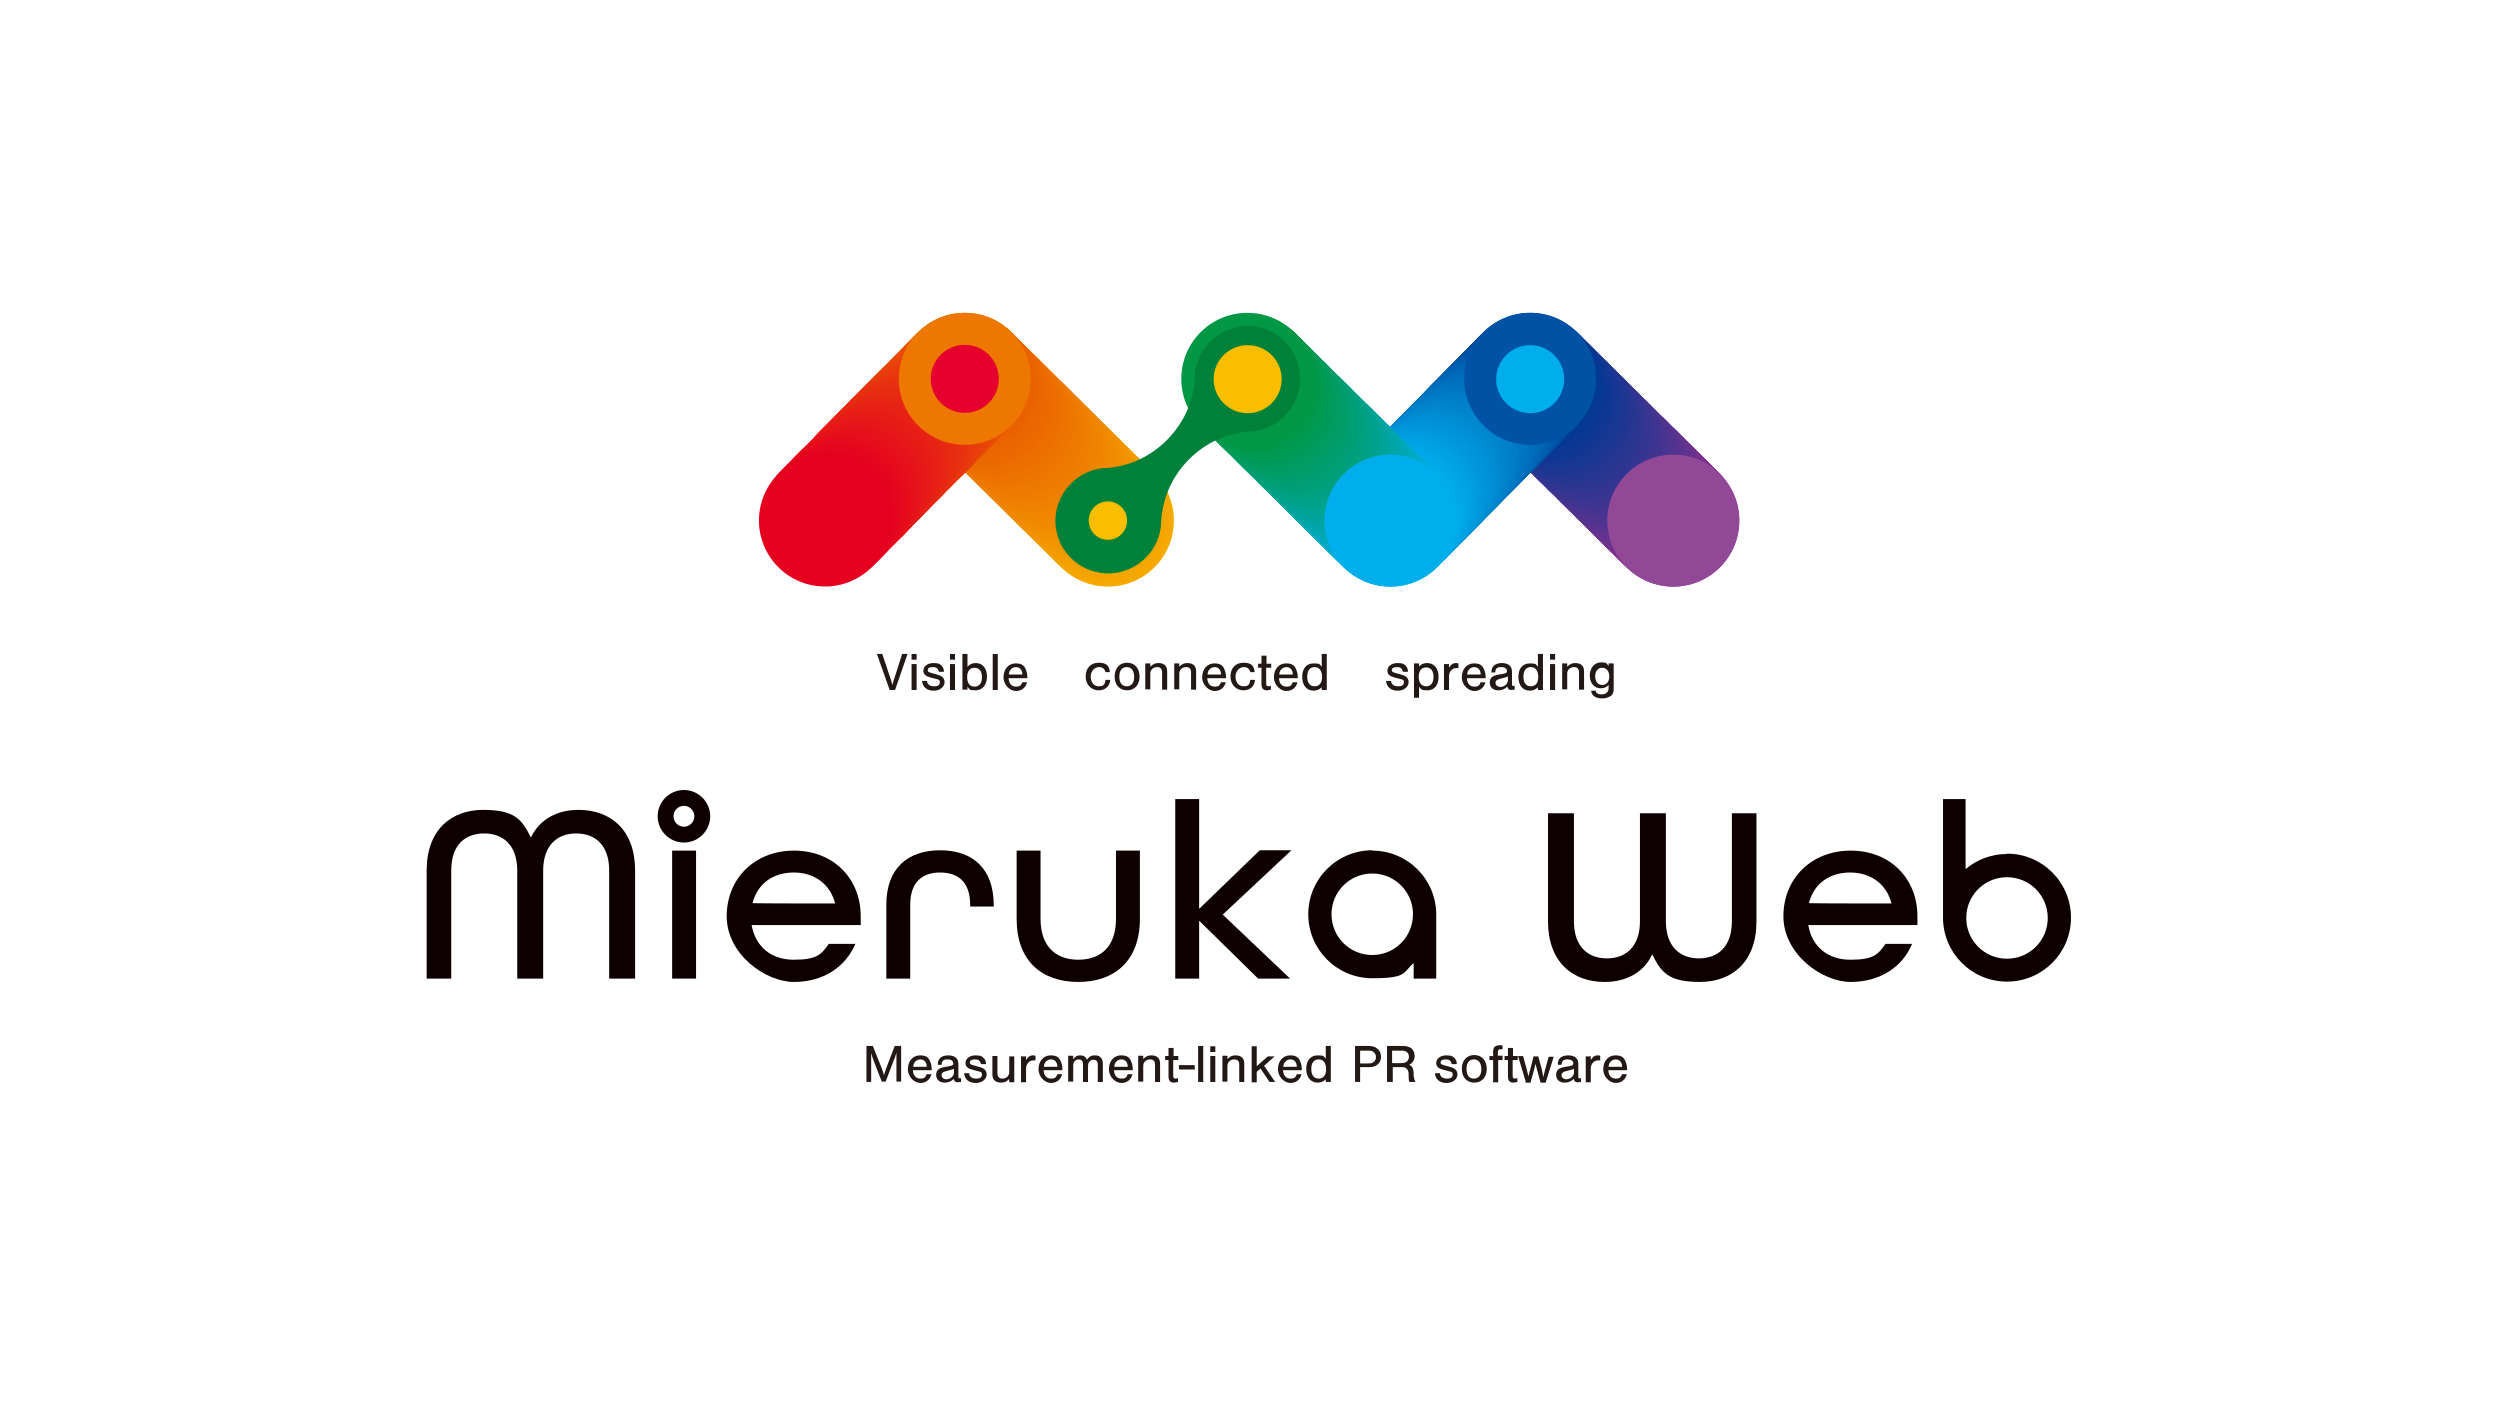 <?xml version="1.0" encoding="UTF-8"?>
<svg id="_レイヤー_1" data-name="レイヤー_1" xmlns="http://www.w3.org/2000/svg" version="1.1" xmlns:xlink="http://www.w3.org/1999/xlink" viewBox="0 0 742.4 417.6">
  <!-- Generator: Adobe Illustrator 29.3.1, SVG Export Plug-In . SVG Version: 2.1.0 Build 151)  -->
  <defs>
    <style>
      .st0 {
        fill: #eb6700;
      }

      .st1 {
        fill: #393590;
      }

      .st2 {
        fill: #0068b6;
      }

      .st3 {
        fill: #ec7100;
      }

      .st4 {
        fill: #55338f;
      }

      .st5 {
        fill: #00a399;
      }

      .st6 {
        fill: #0076c2;
      }

      .st7 {
        fill: #70328e;
      }

      .st8 {
        fill: #009a56;
      }

      .st9 {
        fill: #e94f06;
      }

      .st10 {
        fill: #0054a8;
      }

      .st11 {
        fill: #e83b0c;
      }

      .st12 {
        fill: #009c66;
      }

      .st13 {
        fill: #00a9c8;
      }

      .st14 {
        fill: #e72c11;
      }

      .st15 {
        fill: #00abd3;
      }

      .st16 {
        fill: #00a4e4;
      }

      .st17 {
        fill: #f08800;
      }

      .st18 {
        fill: #73328d;
      }

      .st19 {
        fill: #009b57;
      }

      .st20 {
        fill: #009f78;
      }

      .st21 {
        fill: #00adea;
      }

      .st22 {
        fill: #009e6f;
      }

      .st23 {
        fill: #68328e;
      }

      .st24 {
        fill: #00a6ae;
      }

      .st25 {
        fill: #00a07f;
      }

      .st26 {
        fill: #e94d06;
      }

      .st27 {
        fill: #e8340f;
      }

      .st28 {
        fill: #e50120;
      }

      .st29 {
        fill: #00a6ac;
      }

      .st30 {
        fill: #00a188;
      }

      .st31 {
        fill: #0b3792;
      }

      .st32 {
        fill: #423490;
      }

      .st33 {
        fill: #e5091d;
      }

      .st34 {
        fill: #004aa0;
      }

      .st35 {
        fill: #69328e;
      }

      .st36 {
        fill: #00a49d;
      }

      .st37 {
        fill: #58338f;
      }

      .st38 {
        fill: #0093d7;
      }

      .st39 {
        fill: #463490;
      }

      .st40 {
        fill: #003994;
      }

      .st41 {
        fill: #ef8300;
      }

      .st42 {
        fill: #f29400;
      }

      .st43 {
        fill: #1d3692;
      }

      .st44 {
        fill: #005bad;
      }

      .st45 {
        fill: #e94e06;
      }

      .st46 {
        fill: #e5041f;
      }

      .st47 {
        fill: #8f308c;
      }

      .st48 {
        fill: #f39c00;
      }

      .st49 {
        fill: #ef8500;
      }

      .st50 {
        fill: #009846;
      }

      .st51 {
        fill: #0065b4;
      }

      .st52 {
        fill: #4b348f;
      }

      .st53 {
        fill: #006ebb;
      }

      .st54 {
        fill: #ec6d00;
      }

      .st55 {
        fill: #009a53;
      }

      .st56 {
        fill: #00ade7;
      }

      .st57 {
        fill: #0096d9;
      }

      .st58 {
        fill: #009d69;
      }

      .st59 {
        fill: #ec6c00;
      }

      .st60 {
        fill: #e60d1c;
      }

      .st61 {
        fill: #72328d;
      }

      .st62 {
        fill: #00a5a7;
      }

      .st63 {
        fill: #e83d0c;
      }

      .st64 {
        fill: #f19200;
      }

      .st65 {
        fill: #007bc5;
      }

      .st66 {
        fill: #005eaf;
      }

      .st67 {
        fill: #009c64;
      }

      .st68 {
        fill: #003e97;
      }

      .st69 {
        fill: #00a080;
      }

      .st70 {
        fill: #e61a17;
      }

      .st71 {
        fill: #00a4a0;
      }

      .st72 {
        fill: #293691;
      }

      .st73 {
        fill: #00429a;
      }

      .st74 {
        fill: #006cb9;
      }

      .st75 {
        fill: #f5a700;
      }

      .st76 {
        fill: #193792;
      }

      .st77 {
        fill: #093893;
      }

      .st78 {
        fill: #e83110;
      }

      .st79 {
        fill: #6f328e;
      }

      .st80 {
        fill: #74328d;
      }

      .st81 {
        fill: #00a8c0;
      }

      .st82 {
        fill: #00aeea;
      }

      .st83 {
        fill: #eb6900;
      }

      .st84 {
        fill: #009d6b;
      }

      .st85 {
        fill: #053893;
      }

      .st86 {
        fill: #e8400b;
      }

      .st87 {
        fill: #ea6200;
      }

      .st88 {
        fill: #e72f10;
      }

      .st89 {
        fill: #00aacf;
      }

      .st90 {
        fill: #009845;
      }

      .st91 {
        fill: #e95304;
      }

      .st92 {
        fill: #e71e16;
      }

      .st93 {
        fill: #009d6c;
      }

      .st94 {
        fill: #0084cc;
      }

      .st95 {
        fill: #00a186;
      }

      .st96 {
        fill: #00ade4;
      }

      .st97 {
        fill: #00a8bc;
      }

      .st98 {
        fill: #f19100;
      }

      .st99 {
        fill: #00a5a5;
      }

      .st100 {
        fill: #00a7b9;
      }

      .st101 {
        fill: #00a7b7;
      }

      .st102 {
        fill: #253691;
      }

      .st103 {
        fill: #133792;
      }

      .st104 {
        fill: #0049a0;
      }

      .st105 {
        fill: #473490;
      }

      .st106 {
        fill: #0d3792;
      }

      .st107 {
        fill: #2a3691;
      }

      .st108 {
        fill: #00a7b8;
      }

      .st109 {
        fill: #f08500;
      }

      .st110 {
        fill: #87318c;
      }

      .st111 {
        fill: #007cc6;
      }

      .st112 {
        fill: #00a8ba;
      }

      .st113 {
        fill: #005cae;
      }

      .st114 {
        fill: #e95504;
      }

      .st115 {
        fill: #009949;
      }

      .st116 {
        fill: #009a51;
      }

      .st117 {
        fill: #00a39a;
      }

      .st118 {
        fill: #0079c4;
      }

      .st119 {
        fill: #00ade1;
      }

      .st120 {
        fill: #00abe9;
      }

      .st121 {
        fill: #00a292;
      }

      .st122 {
        fill: #e83a0d;
      }

      .st123 {
        fill: #263691;
      }

      .st124 {
        fill: #0070bc;
      }

      .st125 {
        fill: #063893;
      }

      .st126 {
        fill: #00a189;
      }

      .st127 {
        fill: #0064b4;
      }

      .st128 {
        fill: #009e72;
      }

      .st129 {
        fill: #f39d00;
      }

      .st130 {
        fill: #e94908;
      }

      .st131 {
        fill: #003893;
      }

      .st132 {
        fill: #e5031f;
      }

      .st133 {
        fill: #0077c2;
      }

      .st134 {
        fill: #4f348f;
      }

      .st135 {
        fill: #00489f;
      }

      .st136 {
        fill: #006ab8;
      }

      .st137 {
        fill: #e60f1b;
      }

      .st138 {
        fill: #5e338e;
      }

      .st139 {
        fill: #003a94;
      }

      .st140 {
        fill: #e72514;
      }

      .st141 {
        fill: #ec6f00;
      }

      .st142 {
        fill: #f29800;
      }

      .st143 {
        fill: #0050a5;
      }

      .st144 {
        fill: #00acdc;
      }

      .st145 {
        fill: #003d97;
      }

      .st146 {
        fill: #62338e;
      }

      .st147 {
        fill: #e6111a;
      }

      .st148 {
        fill: #7d318d;
      }

      .st149 {
        fill: #3a3590;
      }

      .st150 {
        fill: #008139;
      }

      .st151 {
        fill: #009f79;
      }

      .st152 {
        fill: #e8380d;
      }

      .st153 {
        fill: #007dc7;
      }

      .st154 {
        fill: #e61d16;
      }

      .st155 {
        fill: #0080c9;
      }

      .st156 {
        fill: #00aee9;
      }

      .st157 {
        fill: #88308c;
      }

      .st158 {
        fill: #009a54;
      }

      .st159 {
        fill: #e94409;
      }

      .st160 {
        fill: #e72813;
      }

      .st161 {
        fill: #004099;
      }

      .st162 {
        fill: #00a0e1;
      }

      .st163 {
        fill: #0057aa;
      }

      .st164 {
        fill: #8e308c;
      }

      .st165 {
        fill: #003c96;
      }

      .st166 {
        fill: #49348f;
      }

      .st167 {
        fill: #00ade5;
      }

      .st168 {
        fill: #004ea3;
      }

      .st169 {
        fill: #00aee8;
      }

      .st170 {
        fill: #00994d;
      }

      .st171 {
        fill: #f19000;
      }

      .st172 {
        fill: #ef8000;
      }

      .st173 {
        fill: #004da3;
      }

      .st174 {
        fill: #00a5e4;
      }

      .st175 {
        fill: #0a3793;
      }

      .st176 {
        fill: #53338f;
      }

      .st177 {
        fill: #ee7b00;
      }

      .st178 {
        fill: #0066b5;
      }

      .st179 {
        fill: #57338f;
      }

      .st180 {
        fill: #f39f00;
      }

      .st181 {
        fill: #453490;
      }

      .st182 {
        fill: #ea6000;
      }

      .st183 {
        fill: #008cd2;
      }

      .st184 {
        fill: #00a290;
      }

      .st185 {
        fill: #00a8bd;
      }

      .st186 {
        fill: #f4a600;
      }

      .st187 {
        fill: #00449c;
      }

      .st188 {
        fill: #e5061e;
      }

      .st189 {
        fill: #009f77;
      }

      .st190 {
        fill: #914897;
      }

      .st191 {
        fill: #008fd4;
      }

      .st192 {
        fill: #85318d;
      }

      .st193 {
        fill: #0087ce;
      }

      .st194 {
        fill: #2e3591;
      }

      .st195 {
        fill: #e95404;
      }

      .st196 {
        fill: #e60c1c;
      }

      .st197 {
        fill: #009b58;
      }

      .st198 {
        fill: #1f3692;
      }

      .st199 {
        fill: #89308c;
      }

      .st200 {
        fill: #67328e;
      }

      .st201 {
        fill: #00a398;
      }

      .st202 {
        fill: #0072be;
      }

      .st203 {
        fill: none;
      }

      .st204 {
        fill: #ea5803;
      }

      .st205 {
        fill: #4c348f;
      }

      .st206 {
        fill: #e83e0b;
      }

      .st207 {
        fill: #86318d;
      }

      .st208 {
        fill: #5c338f;
      }

      .st209 {
        fill: #083893;
      }

      .st210 {
        fill: #00abd6;
      }

      .st211 {
        fill: #5f338e;
      }

      .st212 {
        fill: #f39a00;
      }

      .st213 {
        fill: #00ade2;
      }

      .st214 {
        fill: #00a49c;
      }

      .st215 {
        fill: #3b3590;
      }

      .st216 {
        fill: #006dba;
      }

      .st217 {
        fill: #ed7600;
      }

      .st218 {
        fill: #007fc8;
      }

      .st219 {
        fill: #e94c07;
      }

      .st220 {
        fill: #f39e00;
      }

      .st221 {
        fill: #009f7c;
      }

      .st222 {
        fill: #443490;
      }

      .st223 {
        fill: #6b328e;
      }

      .st224 {
        fill: #009b5c;
      }

      .st225 {
        fill: #ed7500;
      }

      .st226 {
        fill: #0051a5;
      }

      .st227 {
        fill: #e72912;
      }

      .st228 {
        fill: #eb6a00;
      }

      .st229 {
        fill: #004fa4;
      }

      .st230 {
        fill: #383590;
      }

      .st231 {
        fill: #0082ca;
      }

      .st232 {
        fill: #e72314;
      }

      .st233 {
        fill: #ea5b02;
      }

      .st234 {
        fill: #63338e;
      }

      .st235 {
        fill: #76318d;
      }

      .st236 {
        fill: #52338f;
      }

      .st237 {
        fill: #91308c;
      }

      .st238 {
        fill: #e61918;
      }

      .st239 {
        fill: #3d3590;
      }

      .st240 {
        fill: #ed7700;
      }

      .st241 {
        fill: #2c3691;
      }

      .st242 {
        fill: #e73010;
      }

      .st243 {
        fill: #009e6e;
      }

      .st244 {
        fill: #eb6400;
      }

      .st245 {
        fill: #00a18b;
      }

      .st246 {
        fill: #e5051e;
      }

      .st247 {
        fill: #00a49e;
      }

      .st248 {
        fill: #009e71;
      }

      .st249 {
        fill: #e72713;
      }

      .st250 {
        fill: #e94708;
      }

      .st251 {
        fill: #009c62;
      }

      .st252 {
        fill: #e61c17;
      }

      .st253 {
        fill: #00ade6;
      }

      .st254 {
        fill: #00acd9;
      }

      .st255 {
        fill: #0073bf;
      }

      .st256 {
        fill: #f5aa00;
      }

      .st257 {
        fill: #009d6d;
      }

      .st258 {
        fill: #0052a6;
      }

      .st259 {
        fill: #043893;
      }

      .st260 {
        fill: #00a7b5;
      }

      .st261 {
        fill: #0c3792;
      }

      .st262 {
        fill: #e50020;
      }

      .st263 {
        fill: #009fe0;
      }

      .st264 {
        fill: #00a49f;
      }

      .st265 {
        fill: #008dd3;
      }

      .st266 {
        fill: #8b308c;
      }

      .st267 {
        fill: #233691;
      }

      .st268 {
        fill: #ef8200;
      }

      .st269 {
        fill: #77318d;
      }

      .st270 {
        fill: #e5021f;
      }

      .st271 {
        fill: #343590;
      }

      .st272 {
        fill: #009e75;
      }

      .st273 {
        fill: #00a7b4;
      }

      .st274 {
        fill: #005dae;
      }

      .st275 {
        fill: #3e3590;
      }

      .st276 {
        fill: #009d6a;
      }

      .st277 {
        fill: #ea5e01;
      }

      .st278 {
        fill: #f18d00;
      }

      .st279 {
        fill: #113792;
      }

      .st280 {
        fill: #153792;
      }

      .st281 {
        fill: #203691;
      }

      .st282 {
        fill: #54338f;
      }

      .st283 {
        fill: #00ade0;
      }

      .st284 {
        fill: #00a18a;
      }

      .st285 {
        fill: #e8320f;
      }

      .st286 {
        fill: #8a308c;
      }

      .st287 {
        fill: #e8410a;
      }

      .st288 {
        fill: #009b5e;
      }

      .st289 {
        fill: #f29300;
      }

      .st290 {
        fill: #ea5f00;
      }

      .st291 {
        fill: #143792;
      }

      .st292 {
        fill: #103792;
      }

      .st293 {
        fill: #e61818;
      }

      .st294 {
        fill: #033893;
      }

      .st295 {
        fill: #00a39b;
      }

      .st296 {
        fill: #71328e;
      }

      .st297 {
        fill: #009a50;
      }

      .st298 {
        fill: #00a7b6;
      }

      .st299 {
        fill: #00a07d;
      }

      .st300 {
        fill: #00994c;
      }

      .st301 {
        fill: #023893;
      }

      .st302 {
        fill: #003b95;
      }

      .st303 {
        fill: #00acde;
      }

      .st304 {
        fill: #009844;
      }

      .st305 {
        fill: #0069b7;
      }

      .st306 {
        fill: #f4a100;
      }

      .st307 {
        fill: #0091d6;
      }

      .st308 {
        fill: #0081ca;
      }

      .st309 {
        fill: #8d308c;
      }

      .st310 {
        fill: #82318d;
      }

      .st311 {
        fill: #00994f;
      }

      .st312 {
        fill: #e95603;
      }

      .st313 {
        fill: #ee7d00;
      }

      .st314 {
        fill: #008ed3;
      }

      .st315 {
        fill: #00a5aa;
      }

      .st316 {
        fill: #f08900;
      }

      .st317 {
        fill: #373590;
      }

      .st318 {
        fill: #f08b00;
      }

      .st319 {
        fill: #00a8bb;
      }

      .st320 {
        fill: #6c328e;
      }

      .st321 {
        fill: #00aaca;
      }

      .st322 {
        fill: #009f7a;
      }

      .st323 {
        fill: #ee7a00;
      }

      .st324 {
        fill: #e94609;
      }

      .st325 {
        fill: #00acea;
      }

      .st326 {
        fill: #80318d;
      }

      .st327 {
        fill: #009c5f;
      }

      .st328 {
        fill: #163792;
      }

      .st329 {
        fill: #00acdb;
      }

      .st330 {
        fill: #009bdd;
      }

      .st331 {
        fill: #59338f;
      }

      .st332 {
        fill: #4e348f;
      }

      .st333 {
        fill: #00a5a3;
      }

      .st334 {
        fill: #283691;
      }

      .st335 {
        fill: #e5002d;
      }

      .st336 {
        fill: #8c308c;
      }

      .st337 {
        fill: #0085cd;
      }

      .st338 {
        fill: #009cde;
      }

      .st339 {
        fill: #f29500;
      }

      .st340 {
        fill: #4d348f;
      }

      .st341 {
        fill: #00994a;
      }

      .st342 {
        fill: #3c3590;
      }

      .st343 {
        fill: #00a4a1;
      }

      .st344 {
        fill: #e83010;
      }

      .st345 {
        fill: #e94b07;
      }

      .st346 {
        fill: #00469d;
      }

      .st347 {
        fill: #f08600;
      }

      .st348 {
        fill: #e72613;
      }

      .st349 {
        fill: #00a8bf;
      }

      .st350 {
        fill: #00a28e;
      }

      .st351 {
        fill: #00994b;
      }

      .st352 {
        fill: #f08700;
      }

      .st353 {
        fill: #ea5703;
      }

      .st354 {
        fill: #e9430a;
      }

      .st355 {
        fill: #7c318d;
      }

      .st356 {
        fill: #e72115;
      }

      .st357 {
        fill: #e6131a;
      }

      .st358 {
        fill: #00a9c2;
      }

      .st359 {
        fill: #2d3691;
      }

      .st360 {
        fill: #008bd1;
      }

      .st361 {
        fill: #413490;
      }

      .st362 {
        fill: #ea5902;
      }

      .st363 {
        fill: #56338f;
      }

      .st364 {
        fill: #eb6800;
      }

      .st365 {
        fill: #009d68;
      }

      .st366 {
        fill: #f29600;
      }

      .st367 {
        fill: #00a9c6;
      }

      .st368 {
        fill: #0ac;
      }

      .st369 {
        fill: #e6121a;
      }

      .st370 {
        fill: #005fb0;
      }

      .st371 {
        fill: #009c61;
      }

      .st372 {
        fill: #009edf;
      }

      .st373 {
        fill: #2b3691;
      }

      .st374 {
        fill: #009948;
      }

      .st375 {
        fill: #00a396;
      }

      .st376 {
        fill: #e8330f;
      }

      .st377 {
        fill: #0056a9;
      }

      .st378 {
        fill: #e83f0b;
      }

      .st379 {
        fill: #00ade3;
      }

      .st380 {
        fill: #e83c0c;
      }

      .st381 {
        fill: #007ac5;
      }

      .st382 {
        fill: #5b338f;
      }

      .st383 {
        fill: #00a1e1;
      }

      .st384 {
        fill: #00a6ab;
      }

      .st385 {
        fill: #e61519;
      }

      .st386 {
        fill: #60338e;
      }

      .st387 {
        fill: #e61619;
      }

      .st388 {
        fill: #403490;
      }

      .st389 {
        fill: #00a4a2;
      }

      .st390 {
        fill: #213691;
      }

      .st391 {
        fill: #00a5a8;
      }

      .st392 {
        fill: #2f3591;
      }

      .st393 {
        fill: #173792;
      }

      .st394 {
        fill: #00aae8;
      }

      .st395 {
        fill: #81318d;
      }

      .st396 {
        fill: #00a084;
      }

      .st397 {
        fill: #f5a800;
      }

      .st398 {
        fill: #0053a7;
      }

      .st399 {
        fill: #00a07e;
      }

      .st400 {
        fill: #e72d11;
      }

      .st401 {
        fill: #e8350e;
      }

      .st402 {
        fill: #303591;
      }

      .st403 {
        fill: #00a3e3;
      }

      .st404 {
        fill: #009d67;
      }

      .st405 {
        fill: #483490;
      }

      .st406 {
        fill: #75328d;
      }

      .st407 {
        fill: #00a6b0;
      }

      .st408 {
        fill: #073893;
      }

      .st409 {
        fill: #00abd2;
      }

      .st410 {
        fill: #00a6af;
      }

      .st411 {
        fill: #e8420a;
      }

      .st412 {
        fill: #00a082;
      }

      .st413 {
        fill: #009847;
      }

      .st414 {
        fill: #009b5d;
      }

      .st415 {
        fill: #e60b1c;
      }

      .st416 {
        fill: #00aacd;
      }

      .st417 {
        fill: #009b5a;
      }

      .st418 {
        fill: #323591;
      }

      .st419 {
        fill: #00419a;
      }

      .st420 {
        fill: #5a338f;
      }

      .st421 {
        fill: #009f76;
      }

      .st422 {
        fill: #0058ab;
      }

      .st423 {
        fill: #e72015;
      }

      .st424 {
        fill: #66328e;
      }

      .st425 {
        fill: #353590;
      }

      .st426 {
        fill: #243691;
      }

      .st427 {
        fill: #003f98;
      }

      .st428 {
        fill: #0e0000;
      }

      .st429 {
        fill: #00a7e6;
      }

      .st430 {
        fill: #004ca2;
      }

      .st431 {
        fill: #0f3792;
      }

      .st432 {
        fill: #0090d5;
      }

      .st433 {
        fill: #7a318d;
      }

      .st434 {
        fill: #005aac;
      }

      .st435 {
        fill: #00a8e7;
      }

      .st436 {
        fill: #221815;
      }

      .st437 {
        fill: #ef8100;
      }

      .st438 {
        fill: #6a328e;
      }

      .st439 {
        fill: #83318d;
      }

      .st440 {
        fill: #0075c1;
      }

      .st441 {
        fill: #e72215;
      }

      .st442 {
        fill: #00a5a6;
      }

      .st443 {
        fill: #0089d0;
      }

      .st444 {
        fill: #00a394;
      }

      .st445 {
        fill: #00994e;
      }

      .st446 {
        fill: #ea6100;
      }

      .st447 {
        fill: #e72b12;
      }

      .st448 {
        fill: #00a081;
      }

      .st449 {
        fill: #0092d6;
      }

      .st450 {
        fill: #0095d9;
      }

      .st451 {
        fill: #009b59;
      }

      .st452 {
        fill: #e5081d;
      }

      .st453 {
        fill: #00a397;
      }

      .st454 {
        fill: #00aeeb;
      }

      .st455 {
        fill: #f18c00;
      }

      .st456 {
        fill: #433490;
      }

      .st457 {
        fill: #013893;
      }

      .st458 {
        fill: #0088cf;
      }

      .st459 {
        fill: #f39b00;
      }

      .st460 {
        fill: #00aace;
      }

      .st461 {
        fill: #3f3590;
      }

      .st462 {
        fill: #00a9c4;
      }

      .st463 {
        fill: #008ad0;
      }

      .st464 {
        fill: #e61b17;
      }

      .st465 {
        fill: #00aad0;
      }

      .st466 {
        fill: #e72e11;
      }

      .st467 {
        fill: #61338e;
      }

      .st468 {
        fill: #7e318d;
      }

      .st469 {
        fill: #273691;
      }

      .st470 {
        fill: #009c63;
      }

      .st471 {
        fill: #183792;
      }

      .st472 {
        fill: #0055a8;
      }

      .st473 {
        fill: #333591;
      }

      .st474 {
        fill: #0059ab;
      }

      .st475 {
        fill: #e8370e;
      }

      .st476 {
        fill: #e60e1b;
      }

      .st477 {
        fill: #e94a07;
      }

      .st478 {
        fill: #f4a200;
      }

      .st479 {
        fill: #ea5d01;
      }

      .st480 {
        fill: #009c60;
      }

      .st481 {
        fill: #e6101b;
      }

      .st482 {
        fill: #00a8c1;
      }

      .st483 {
        fill: #00a6b1;
      }

      .st484 {
        fill: #e8390d;
      }

      .st485 {
        fill: #00acdf;
      }

      .st486 {
        fill: #00abd4;
      }

      .st487 {
        fill: #00a6ad;
      }

      .st488 {
        fill: #0062b2;
      }

      .st489 {
        fill: #e95205;
      }

      .st490 {
        fill: #00479e;
      }

      .st491 {
        fill: #4a348f;
      }

      .st492 {
        fill: #006bb9;
      }

      .st493 {
        fill: #009c65;
      }

      .st494 {
        fill: #e61419;
      }

      .st495 {
        fill: #00a5a9;
      }

      .st496 {
        fill: #ec6e00;
      }

      .st497 {
        fill: #50348f;
      }

      .st498 {
        fill: #e8360e;
      }

      .st499 {
        fill: #009e74;
      }

      .st500 {
        fill: #00a9c7;
      }

      .st501 {
        fill: #0061b1;
      }

      .st502 {
        fill: #51348f;
      }

      .st503 {
        fill: #00abd5;
      }

      .st504 {
        fill: #00acdd;
      }

      .st505 {
        fill: #363590;
      }

      .st506 {
        fill: #f29700;
      }

      .st507 {
        fill: #00a28f;
      }

      .st508 {
        fill: #ef7f00;
      }

      .st509 {
        fill: #00abd7;
      }

      .st510 {
        fill: #e72414;
      }

      .st511 {
        fill: #ea6300;
      }

      .st512 {
        fill: #1a3792;
      }

      .st513 {
        fill: #f4a300;
      }

      .st514 {
        fill: #00a5a4;
      }

      .st515 {
        fill: #123792;
      }

      .st516 {
        fill: #e95105;
      }

      .st517 {
        fill: #00a9c3;
      }

      .st518 {
        fill: #eb6500;
      }

      .st519 {
        fill: #009b5b;
      }

      .st520 {
        fill: #00a9c5;
      }

      .st521 {
        fill: #009e73;
      }

      .st522 {
        fill: #007ec8;
      }

      .st523 {
        fill: #009a55;
      }

      .st524 {
        fill: #004ba1;
      }

      .st525 {
        fill: #f9be00;
      }

      .st526 {
        fill: #00a8be;
      }

      .st527 {
        fill: #00a185;
      }

      .st528 {
        fill: #006fbc;
      }

      .st529 {
        fill: #e61718;
      }

      .st530 {
        fill: #ee7c00;
      }

      .st531 {
        fill: #f18e00;
      }

      .st532 {
        fill: #ee7900;
      }

      .st533 {
        fill: #eb6600;
      }

      .st534 {
        fill: #ec7000;
      }

      .st535 {
        fill: #009adc;
      }

      .st536 {
        fill: #e94509;
      }

      .st537 {
        fill: #64328e;
      }

      .st538 {
        fill: #0e3792;
      }

      .st539 {
        fill: #e71f16;
      }

      .st540 {
        fill: #00abd8;
      }

      .st541 {
        fill: #e72a12;
      }

      .st542 {
        fill: #00abd1;
      }

      .st543 {
        fill: #90308c;
      }

      .st544 {
        fill: #ed7200;
      }

      .st545 {
        fill: #0097da;
      }

      .st546 {
        fill: #223691;
      }

      .st547 {
        fill: #00aac9;
      }

      .st548 {
        fill: #00a7b3;
      }

      .st549 {
        fill: #00a6e5;
      }

      .st550 {
        fill: #5d338f;
      }

      .st551 {
        fill: #ee7e00;
      }

      .st552 {
        fill: #00a187;
      }

      .st553 {
        fill: #ed7400;
      }

      .st554 {
        fill: #00a28d;
      }

      .st555 {
        fill: #f08a00;
      }

      .st556 {
        fill: #0098db;
      }

      .st557 {
        fill: #00a291;
      }

      .st558 {
        fill: #ee7800;
      }

      .st559 {
        fill: #313591;
      }

      .st560 {
        fill: #00a9e7;
      }

      .st561 {
        fill: #7b318d;
      }

      .st562 {
        fill: #0063b3;
      }

      .st563 {
        fill: #1b3792;
      }

      .st564 {
        fill: #00a293;
      }

      .st565 {
        fill: #00a6b2;
      }

      .st566 {
        fill: #e5071e;
      }

      .st567 {
        fill: #ed7300;
      }

      .st568 {
        fill: #00a083;
      }

      .st569 {
        fill: #1c3692;
      }

      .st570 {
        fill: #00439b;
      }

      .st571 {
        fill: #78318d;
      }

      .st572 {
        fill: #009dde;
      }

      .st573 {
        fill: #7f318d;
      }

      .st574 {
        fill: #00a2e2;
      }

      .st575 {
        fill: #e60a1d;
      }

      .st576 {
        fill: #f18f00;
      }

      .st577 {
        fill: #ef8400;
      }

      .st578 {
        fill: #0052a4;
      }

      .st579 {
        fill: #f4a500;
      }

      .st580 {
        fill: #0067b6;
      }

      .st581 {
        fill: #0083cb;
      }

      .st582 {
        fill: #00459d;
      }

      .st583 {
        fill: #0094d8;
      }

      .st584 {
        fill: #ec6b00;
      }

      .st585 {
        fill: #ea5a02;
      }

      .st586 {
        fill: #f4a000;
      }

      .st587 {
        fill: #ea5c01;
      }

      .st588 {
        fill: #00a395;
      }

      .st589 {
        fill: #009e70;
      }

      .st590 {
        fill: #f4a400;
      }

      .st591 {
        fill: #00a18c;
      }

      .st592 {
        fill: #79318d;
      }

      .st593 {
        fill: #6d328e;
      }

      .st594 {
        fill: #84318d;
      }

      .st595 {
        fill: #0060b1;
      }

      .st596 {
        fill: #6e328e;
      }

      .st597 {
        fill: #f39900;
      }

      .st598 {
        fill: #0099db;
      }

      .st599 {
        fill: #f5a900;
      }

      .st600 {
        fill: #0071bd;
      }

      .st601 {
        fill: #00acda;
      }

      .st602 {
        fill: #009a52;
      }

      .st603 {
        fill: #e94808;
      }

      .st604 {
        fill: #e95005;
      }

      .st605 {
        fill: #0078c3;
      }

      .st606 {
        fill: #00aacb;
      }

      .st607 {
        fill: #0086cd;
      }

      .st608 {
        fill: #0074c0;
      }

      .st609 {
        fill: #65328e;
      }

      .st610 {
        fill: #1e3692;
      }

      .st611 {
        fill: #009f7b;
      }
    </style>
  </defs>
  <g>
    <circle class="st256" cx="329" cy="154.6" r="19.6"/>
    <circle class="st599" cx="328.5" cy="154.1" r="19.6"/>
    <circle class="st397" cx="327.9" cy="153.5" r="19.6"/>
    <circle class="st75" cx="327.3" cy="152.9" r="19.6"/>
    <circle class="st186" cx="326.8" cy="152.4" r="19.6"/>
    <circle class="st579" cx="326.2" cy="151.8" r="19.6"/>
    <circle class="st590" cx="325.6" cy="151.3" r="19.6"/>
    <circle class="st513" cx="325.1" cy="150.7" r="19.6"/>
    <circle class="st478" cx="324.5" cy="150.1" r="19.6"/>
    <circle class="st306" cx="323.9" cy="149.6" r="19.6"/>
    <circle class="st586" cx="323.4" cy="149" r="19.6"/>
    <circle class="st180" cx="322.8" cy="148.5" r="19.6"/>
    <circle class="st220" cx="322.2" cy="147.9" r="19.6"/>
    <circle class="st129" cx="321.7" cy="147.3" r="19.6"/>
    <circle class="st48" cx="321.1" cy="146.8" r="19.6"/>
    <circle class="st459" cx="320.5" cy="146.2" r="19.6"/>
    <circle class="st212" cx="320" cy="145.7" r="19.6"/>
    <circle class="st597" cx="319.4" cy="145.1" r="19.6"/>
    <circle class="st142" cx="318.8" cy="144.5" r="19.6"/>
    <circle class="st506" cx="318.3" cy="144" r="19.6"/>
    <circle class="st366" cx="317.7" cy="143.4" r="19.6"/>
    <circle class="st339" cx="317.1" cy="142.9" r="19.6"/>
    <circle class="st42" cx="316.5" cy="142.3" r="19.6"/>
    <circle class="st289" cx="316" cy="141.7" r="19.6"/>
    <circle class="st64" cx="315.4" cy="141.2" r="19.6"/>
    <circle class="st98" cx="314.9" cy="140.6" r="19.6"/>
    <circle class="st171" cx="314.3" cy="140" r="19.6"/>
    <circle class="st576" cx="313.7" cy="139.5" r="19.6"/>
    <circle class="st531" cx="313.1" cy="138.9" r="19.6"/>
    <circle class="st278" cx="312.6" cy="138.4" r="19.6"/>
    <circle class="st455" cx="312" cy="137.8" r="19.6"/>
    <circle class="st318" cx="311.5" cy="137.2" r="19.6"/>
    <circle class="st555" cx="310.9" cy="136.7" r="19.6"/>
    <circle class="st316" cx="310.3" cy="136.1" r="19.6"/>
    <circle class="st17" cx="309.8" cy="135.6" r="19.6"/>
    <circle class="st352" cx="309.2" cy="135" r="19.6"/>
    <circle class="st347" cx="308.6" cy="134.4" r="19.6"/>
    <circle class="st109" cx="308" cy="133.9" r="19.6"/>
    <circle class="st49" cx="307.5" cy="133.3" r="19.6"/>
    <circle class="st577" cx="306.9" cy="132.7" r="19.6"/>
    <circle class="st41" cx="306.4" cy="132.2" r="19.6"/>
    <circle class="st268" cx="305.8" cy="131.6" r="19.6"/>
    <circle class="st437" cx="305.2" cy="131.1" r="19.6"/>
    <circle class="st172" cx="304.6" cy="130.5" r="19.6"/>
    <circle class="st508" cx="304.1" cy="129.9" r="19.6"/>
    <circle class="st551" cx="303.5" cy="129.4" r="19.6"/>
    <circle class="st313" cx="303" cy="128.8" r="19.6"/>
    <circle class="st530" cx="302.4" cy="128.2" r="19.6"/>
    <circle class="st177" cx="301.8" cy="127.7" r="19.6"/>
    <circle class="st323" cx="301.2" cy="127.1" r="19.6"/>
    <circle class="st532" cx="300.7" cy="126.6" r="19.6"/>
    <circle class="st558" cx="300.1" cy="126" r="19.6"/>
    <circle class="st240" cx="299.5" cy="125.4" r="19.6"/>
    <circle class="st217" cx="299" cy="124.9" r="19.6"/>
    <circle class="st225" cx="298.4" cy="124.3" r="19.6"/>
    <circle class="st553" cx="297.8" cy="123.8" r="19.6"/>
    <circle class="st567" cx="297.3" cy="123.2" r="19.6"/>
    <circle class="st544" cx="296.7" cy="122.6" r="19.6"/>
    <circle class="st3" cx="296.1" cy="122.1" r="19.6"/>
    <circle class="st534" cx="295.6" cy="121.5" r="19.6"/>
    <circle class="st141" cx="295" cy="120.9" r="19.6"/>
    <circle class="st496" cx="294.4" cy="120.4" r="19.6"/>
    <circle class="st54" cx="293.9" cy="119.8" r="19.6"/>
    <circle class="st59" cx="293.3" cy="119.3" r="19.6"/>
    <circle class="st584" cx="292.7" cy="118.7" r="19.6"/>
    <circle class="st228" cx="292.2" cy="118.2" r="19.6"/>
    <circle class="st83" cx="291.6" cy="117.6" r="19.6"/>
    <circle class="st364" cx="291" cy="117" r="19.6"/>
    <circle class="st0" cx="290.5" cy="116.5" r="19.6"/>
    <circle class="st533" cx="289.9" cy="115.9" r="19.6"/>
    <circle class="st518" cx="289.3" cy="115.3" r="19.6"/>
    <circle class="st244" cx="288.8" cy="114.8" r="19.6"/>
    <circle class="st511" cx="288.2" cy="114.2" r="19.6"/>
    <circle class="st87" cx="287.6" cy="113.7" r="19.6"/>
    <circle class="st446" cx="287.1" cy="113.1" r="19.6"/>
    <circle class="st182" cx="286.5" cy="112.5" r="19.6"/>
    <circle class="st290" cx="286.1" cy="113" r="19.6"/>
    <circle class="st277" cx="285.6" cy="113.4" r="19.6"/>
    <circle class="st479" cx="285.2" cy="113.8" r="19.6"/>
    <circle class="st587" cx="284.8" cy="114.3" r="19.6"/>
    <circle class="st233" cx="284.4" cy="114.7" r="19.6"/>
    <circle class="st585" cx="283.9" cy="115.1" r="19.6"/>
    <circle class="st362" cx="283.5" cy="115.6" r="19.6"/>
    <circle class="st204" cx="283.1" cy="116" r="19.6"/>
    <circle class="st353" cx="282.6" cy="116.4" r="19.6"/>
    <circle class="st312" cx="282.2" cy="116.9" r="19.6"/>
    <circle class="st114" cx="281.8" cy="117.3" r="19.6"/>
    <circle class="st195" cx="281.4" cy="117.7" r="19.6"/>
    <circle class="st91" cx="280.9" cy="118.2" r="19.6"/>
    <circle class="st489" cx="280.5" cy="118.6" r="19.6"/>
    <circle class="st516" cx="280.1" cy="119" r="19.6"/>
    <circle class="st604" cx="279.7" cy="119.5" r="19.6"/>
    <circle class="st9" cx="279.2" cy="119.9" r="19.6"/>
    <circle class="st45" cx="278.8" cy="120.3" r="19.6"/>
    <circle class="st26" cx="278.4" cy="120.8" r="19.6"/>
    <circle class="st219" cx="278" cy="121.2" r="19.6"/>
    <circle class="st345" cx="277.5" cy="121.6" r="19.6"/>
    <circle class="st477" cx="277.1" cy="122.1" r="19.6"/>
    <circle class="st130" cx="276.7" cy="122.5" r="19.6"/>
    <circle class="st603" cx="276.2" cy="122.9" r="19.6"/>
    <circle class="st250" cx="275.8" cy="123.4" r="19.6"/>
    <circle class="st324" cx="275.4" cy="123.8" r="19.6" transform="translate(109.1 375.8) rotate(-80.8)"/>
    <circle class="st536" cx="275" cy="124.2" r="19.6"/>
    <circle class="st159" cx="274.5" cy="124.7" r="19.6" transform="translate(107.5 375.7) rotate(-80.8)"/>
    <circle class="st354" cx="274.1" cy="125.1" r="19.6" transform="translate(106.7 375.6) rotate(-80.8)"/>
    <circle class="st411" cx="273.7" cy="125.5" r="19.6" transform="translate(119 383.9) rotate(-83.7)"/>
    <circle class="st287" cx="273.2" cy="126" r="19.6" transform="translate(105.1 375.5) rotate(-80.8)"/>
    <circle class="st86" cx="272.8" cy="126.4" r="19.6" transform="translate(104.3 375.5) rotate(-80.8)"/>
    <circle class="st378" cx="272.4" cy="126.8" r="19.6" transform="translate(103.6 375.4) rotate(-80.8)"/>
    <circle class="st206" cx="272" cy="127.3" r="19.6"/>
    <circle class="st63" cx="271.5" cy="127.7" r="19.6"/>
    <circle class="st380" cx="271.1" cy="128.1" r="19.6" transform="translate(101.2 375.2) rotate(-80.8)"/>
    <circle class="st11" cx="270.7" cy="128.6" r="19.6" transform="translate(100.4 375.2) rotate(-80.8)"/>
    <circle class="st122" cx="270.2" cy="129" r="19.6" transform="translate(99.6 375.1) rotate(-80.8)"/>
    <circle class="st484" cx="269.8" cy="129.4" r="19.6" transform="translate(98.8 375.1) rotate(-80.8)"/>
    <circle class="st152" cx="269.4" cy="129.9" r="19.6" transform="translate(98.1 375) rotate(-80.8)"/>
    <circle class="st475" cx="269" cy="130.3" r="19.6" transform="translate(97.3 374.9) rotate(-80.8)"/>
    <circle class="st498" cx="268.5" cy="130.7" r="19.6" transform="translate(96.5 374.9) rotate(-80.8)"/>
    <circle class="st401" cx="268.1" cy="131.2" r="19.6" transform="translate(95.7 374.8) rotate(-80.8)"/>
    <circle class="st27" cx="267.7" cy="131.6" r="19.6" transform="translate(94.9 374.8) rotate(-80.8)"/>
    <circle class="st376" cx="267.3" cy="132" r="19.6" transform="translate(94.1 374.7) rotate(-80.8)"/>
    <circle class="st285" cx="266.8" cy="132.5" r="19.6" transform="translate(93.3 374.6) rotate(-80.8)"/>
    <circle class="st78" cx="266.4" cy="132.9" r="19.6" transform="translate(92.5 374.6) rotate(-80.8)"/>
    <circle class="st344" cx="266" cy="133.3" r="19.6" transform="translate(91.8 374.5) rotate(-80.8)"/>
    <circle class="st242" cx="265.5" cy="133.8" r="19.6" transform="translate(91 374.5) rotate(-80.8)"/>
    <circle class="st88" cx="265.1" cy="134.2" r="19.6" transform="translate(90.2 374.4) rotate(-80.8)"/>
    <circle class="st466" cx="264.7" cy="134.6" r="19.6" transform="translate(89.4 374.4) rotate(-80.8)"/>
    <circle class="st400" cx="264.3" cy="135.1" r="19.6" transform="translate(88.6 374.3) rotate(-80.8)"/>
    <circle class="st14" cx="263.8" cy="135.5" r="19.6" transform="translate(87.8 374.2) rotate(-80.8)"/>
    <circle class="st447" cx="263.4" cy="135.9" r="19.6" transform="translate(87 374.2) rotate(-80.8)"/>
    <circle class="st541" cx="263" cy="136.4" r="19.6" transform="translate(86.2 374.1) rotate(-80.8)"/>
    <circle class="st227" cx="262.6" cy="136.8" r="19.6" transform="translate(85.5 374.1) rotate(-80.8)"/>
    <circle class="st160" cx="262.1" cy="137.2" r="19.6" transform="translate(84.7 374) rotate(-80.8)"/>
    <circle class="st249" cx="261.7" cy="137.7" r="19.6" transform="translate(83.9 373.9) rotate(-80.8)"/>
    <circle class="st348" cx="261.3" cy="138.1" r="19.6" transform="translate(83.1 373.9) rotate(-80.8)"/>
    <circle class="st140" cx="260.9" cy="138.6" r="19.6" transform="translate(82.3 373.8) rotate(-80.8)"/>
    <circle class="st510" cx="260.4" cy="139" r="19.6" transform="translate(81.5 373.8) rotate(-80.8)"/>
    <circle class="st232" cx="260" cy="139.4" r="19.6" transform="translate(80.7 373.7) rotate(-80.8)"/>
    <circle class="st441" cx="259.6" cy="139.9" r="19.6" transform="translate(79.9 373.7) rotate(-80.8)"/>
    <circle class="st356" cx="259.1" cy="140.3" r="19.6" transform="translate(79.2 373.6) rotate(-80.8)"/>
    <circle class="st423" cx="258.7" cy="140.7" r="19.6" transform="translate(78.4 373.5) rotate(-80.8)"/>
    <circle class="st539" cx="258.3" cy="141.1" r="19.6" transform="translate(77.6 373.5) rotate(-80.8)"/>
    <circle class="st92" cx="257.9" cy="141.6" r="19.6" transform="translate(76.8 373.4) rotate(-80.8)"/>
    <circle class="st154" cx="257.4" cy="142" r="19.6" transform="translate(76 373.4) rotate(-80.8)"/>
    <circle class="st252" cx="257" cy="142.4" r="19.6" transform="translate(75.2 373.3) rotate(-80.8)"/>
    <circle class="st464" cx="256.6" cy="142.9" r="19.6" transform="translate(74.4 373.3) rotate(-80.8)"/>
    <circle class="st70" cx="256.1" cy="143.3" r="19.6" transform="translate(73.7 373.2) rotate(-80.8)"/>
    <circle class="st238" cx="255.7" cy="143.8" r="19.6" transform="translate(72.9 373.1) rotate(-80.8)"/>
    <circle class="st293" cx="255.3" cy="144.2" r="19.6"/>
    <circle class="st529" cx="254.9" cy="144.6" r="19.6"/>
    <circle class="st387" cx="254.4" cy="145.1" r="19.6" transform="translate(70.5 373) rotate(-80.8)"/>
    <circle class="st385" cx="254" cy="145.5" r="19.6"/>
    <circle class="st494" cx="253.6" cy="145.9" r="19.6"/>
    <circle class="st357" cx="253.1" cy="146.4" r="19.6" transform="translate(68.1 372.8) rotate(-80.8)"/>
    <circle class="st369" cx="252.7" cy="146.8" r="19.6" transform="translate(67.4 372.7) rotate(-80.8)"/>
    <circle class="st147" cx="252.3" cy="147.2" r="19.6"/>
    <circle class="st481" cx="251.9" cy="147.6" r="19.6" transform="translate(65.8 372.6) rotate(-80.8)"/>
    <circle class="st137" cx="251.4" cy="148.1" r="19.6" transform="translate(65 372.6) rotate(-80.8)"/>
    <circle class="st476" cx="251" cy="148.5" r="19.6"/>
    <circle class="st60" cx="250.6" cy="148.9" r="19.6" transform="translate(63.4 372.4) rotate(-80.8)"/>
    <circle class="st196" cx="250.2" cy="149.4" r="19.6" transform="translate(62.6 372.4) rotate(-80.8)"/>
    <circle class="st415" cx="249.7" cy="149.8" r="19.6"/>
    <circle class="st575" cx="249.3" cy="150.2" r="19.6"/>
    <circle class="st33" cx="248.9" cy="150.7" r="19.6" transform="translate(60.3 372.2) rotate(-80.8)"/>
    <circle class="st452" cx="248.4" cy="151.1" r="19.6"/>
    <circle class="st566" cx="248" cy="151.6" r="19.6"/>
    <circle class="st188" cx="247.6" cy="152" r="19.6" transform="translate(57.9 372) rotate(-80.8)"/>
    <circle class="st246" cx="247.2" cy="152.4" r="19.6"/>
    <circle class="st46" cx="246.7" cy="152.9" r="19.6"/>
    <circle class="st132" cx="246.3" cy="153.3" r="19.6" transform="translate(55.5 371.9) rotate(-80.8)"/>
    <circle class="st270" cx="245.9" cy="153.7" r="19.6" transform="translate(54.8 371.8) rotate(-80.8)"/>
    <circle class="st28" cx="245.5" cy="154.1" r="19.6"/>
    <circle class="st262" cx="245" cy="154.6" r="19.6" transform="translate(53.2 371.7) rotate(-80.8)"/>
  </g>
  <line class="st203" x1="454.4" y1="112.5" x2="496.9" y2="154.6"/>
  <path class="st203" d="M412.9,154.6"/>
  <rect class="st428" x="199.6" y="252.6" width="7.1" height="38"/>
  <path class="st428" d="M223.2,274.7h0c1.1,6.3,5.7,10.3,12.5,10.3s8.2-1.5,10.4-4.7h7.9c-2.9,6.9-9.6,11.3-18.2,11.3s-20-8.3-20-19.5,8.3-19.5,20-19.5,19.8,8.3,19.8,19.5v2.6h-32.3ZM223.4,268.2h0c0,.1,24.6.1,24.6.1h0c-1.4-5.6-6-9.2-12.3-9.2s-10.8,3.5-12.2,9Z"/>
  <path class="st428" d="M288.1,269.2v-.5c0-6.8-3.6-9.6-8.9-9.6s-8.9,2.8-8.9,9.6v21.9h-7.1v-21.9c0-11,6.5-16.2,16-16.2s15.9,5.3,15.9,16.3v.4h-7.1Z"/>
  <path class="st428" d="M331.4,252.6h7.1v20.3c0,12.3-7.4,18.7-18.3,18.7s-18.3-6.3-18.3-18.7v-20.3h7.1v20.3c0,8,4.4,12.1,11.2,12.1s11.2-4,11.2-12.1v-20.3Z"/>
  <path class="st428" d="M537,274.7h0c1,6.3,5.7,10.3,12.5,10.3s8.2-1.5,10.4-4.7h7.9c-2.8,6.9-9.6,11.3-18.2,11.3s-20-8.3-20-19.5,8.3-19.5,20-19.5,19.8,8.3,19.8,19.5v2.6h-32.3ZM537.2,268.2h0c0,.1,24.5.1,24.5.1h0c-1.4-5.6-6-9.2-12.3-9.2s-10.8,3.5-12.2,9Z"/>
  <path class="st428" d="M407.5,252.5c-10.5,0-19,8.5-19,19s8.5,19,19,19,9-1.7,12.3-4.5v4.6h6.7v-18.7c0-.1,0-.2,0-.3,0-10.5-8.5-19-19-19ZM407.5,283.6c-6.7,0-12.1-5.4-12.1-12.1s5.4-12.1,12.1-12.1,12.1,5.4,12.1,12.1c0,6.7-5.4,12.1-12.1,12.1Z"/>
  <path class="st428" d="M134.4,290.6h-7.7v-32.1c0-12.2,7.4-18,16.8-18s11.5,2.9,14.1,8.1h.1c2.6-5.3,7.7-8.1,14.1-8.1,9.5,0,16.8,5.9,16.8,18v32.1h-7.7v-32.1c0-7.5-4.1-11-9.8-11s-9.8,3.6-9.8,11v32.1h-7.7v-32.1c0-7.4-4.1-11-9.8-11s-9.8,3.4-9.8,11v32.1h0Z"/>
  <path class="st428" d="M349,290.6v-53.3h7.1v32.5h.1l17.9-17.3h9.4l-20.4,19.1,20,19h-9.5l-17.4-17.1h-.1v17.1h-7.1Z"/>
  <path class="st428" d="M513.9,241.5h7.7v32.1c0,12.2-7.4,18-16.8,18s-11.5-2.9-14.1-8.1h-.1c-2.5,5.3-7.7,8.1-14.1,8.1-9.5,0-16.8-5.9-16.8-18v-32.1h7.7v32.1c0,7.5,4.1,11,9.8,11s9.8-3.6,9.8-11v-32.1h7.7v32.1c0,7.4,4.1,11,9.8,11s9.8-3.5,9.8-11v-32.1Z"/>
  <path class="st428" d="M596,253.6c-4.7,0-9,1.7-12.3,4.5v-20.8h-6.7v34.9c0,.1,0,.2,0,.3,0,10.5,8.5,19,19,19s19-8.5,19-19-8.5-19-19-19ZM596,284.7c-6.7,0-12.1-5.4-12.1-12.1s5.4-12.1,12.1-12.1,12.1,5.4,12.1,12.1-5.4,12.1-12.1,12.1Z"/>
  <path class="st428" d="M203.1,234.6c-4.3,0-7.8,3.5-7.8,7.8s3.5,7.8,7.8,7.8,7.8-3.5,7.8-7.8c0-4.3-3.5-7.8-7.8-7.8ZM203.1,245.5c-1.7,0-3.1-1.4-3.1-3.1s1.4-3.1,3.1-3.1,3.1,1.4,3.1,3.1-1.4,3.1-3.1,3.1Z"/>
  <g>
    <circle class="st237" cx="496.9" cy="154.6" r="19.6"/>
    <circle class="st543" cx="496.6" cy="154.3" r="19.6"/>
    <circle class="st47" cx="496.3" cy="154" r="19.6"/>
    <circle class="st164" cx="496" cy="153.7" r="19.6"/>
    <circle class="st309" cx="495.7" cy="153.4" r="19.6"/>
    <circle class="st336" cx="495.4" cy="153.1" r="19.6"/>
    <circle class="st266" cx="495.1" cy="152.9" r="19.6"/>
    <circle class="st286" cx="494.8" cy="152.6" r="19.6"/>
    <circle class="st199" cx="494.5" cy="152.3" r="19.6"/>
    <circle class="st157" cx="494.2" cy="152" r="19.6"/>
    <circle class="st110" cx="494" cy="151.7" r="19.6"/>
    <circle class="st207" cx="493.7" cy="151.4" r="19.6"/>
    <circle class="st192" cx="493.4" cy="151.1" r="19.6"/>
    <circle class="st594" cx="493.1" cy="150.8" r="19.6"/>
    <circle class="st439" cx="492.8" cy="150.5" r="19.6"/>
    <circle class="st310" cx="492.5" cy="150.2" r="19.6"/>
    <circle class="st395" cx="492.2" cy="149.9" r="19.6"/>
    <circle class="st326" cx="491.9" cy="149.7" r="19.6"/>
    <circle class="st573" cx="491.6" cy="149.4" r="19.6"/>
    <circle class="st468" cx="491.3" cy="149.1" r="19.6"/>
    <circle class="st148" cx="491" cy="148.8" r="19.6"/>
    <circle class="st355" cx="490.7" cy="148.5" r="19.6"/>
    <circle class="st561" cx="490.4" cy="148.2" r="19.6"/>
    <circle class="st433" cx="490.1" cy="147.9" r="19.6"/>
    <circle class="st592" cx="489.9" cy="147.6" r="19.6"/>
    <circle class="st571" cx="489.6" cy="147.3" r="19.6"/>
    <circle class="st269" cx="489.3" cy="147.1" r="19.6"/>
    <circle class="st235" cx="489" cy="146.8" r="19.6"/>
    <circle class="st406" cx="488.7" cy="146.5" r="19.6"/>
    <circle class="st80" cx="488.4" cy="146.2" r="19.6"/>
    <circle class="st18" cx="488.1" cy="145.9" r="19.6"/>
    <circle class="st61" cx="487.8" cy="145.6" r="19.6"/>
    <circle class="st296" cx="487.5" cy="145.3" r="19.6"/>
    <circle class="st7" cx="487.2" cy="145" r="19.6"/>
    <circle class="st79" cx="486.9" cy="144.7" r="19.6"/>
    <circle class="st596" cx="486.6" cy="144.4" r="19.6"/>
    <circle class="st593" cx="486.3" cy="144.1" r="19.6"/>
    <circle class="st320" cx="486" cy="143.9" r="19.6"/>
    <circle class="st223" cx="485.8" cy="143.6" r="19.6"/>
    <circle class="st438" cx="485.5" cy="143.3" r="19.6"/>
    <circle class="st35" cx="485.2" cy="143" r="19.6"/>
    <circle class="st23" cx="484.9" cy="142.7" r="19.6"/>
    <circle class="st200" cx="484.6" cy="142.4" r="19.6"/>
    <circle class="st424" cx="484.3" cy="142.1" r="19.6"/>
    <circle class="st609" cx="484" cy="141.8" r="19.6"/>
    <circle class="st537" cx="483.7" cy="141.5" r="19.6"/>
    <circle class="st234" cx="483.4" cy="141.2" r="19.6"/>
    <circle class="st146" cx="483.1" cy="141" r="19.6"/>
    <circle class="st467" cx="482.8" cy="140.7" r="19.6"/>
    <circle class="st386" cx="482.5" cy="140.4" r="19.6"/>
    <circle class="st211" cx="482.2" cy="140.1" r="19.6"/>
    <circle class="st138" cx="481.9" cy="139.8" r="19.6"/>
    <circle class="st550" cx="481.6" cy="139.5" r="19.6"/>
    <circle class="st208" cx="481.4" cy="139.2" r="19.6"/>
    <circle class="st382" cx="481.1" cy="138.9" r="19.6"/>
    <circle class="st420" cx="480.8" cy="138.6" r="19.6"/>
    <circle class="st331" cx="480.5" cy="138.4" r="19.6"/>
    <circle class="st37" cx="480.2" cy="138.1" r="19.6"/>
    <circle class="st179" cx="479.9" cy="137.8" r="19.6"/>
    <circle class="st363" cx="479.6" cy="137.5" r="19.6"/>
    <circle class="st4" cx="479.3" cy="137.2" r="19.6"/>
    <circle class="st282" cx="479" cy="136.9" r="19.6"/>
    <circle class="st176" cx="478.7" cy="136.6" r="19.6"/>
    <circle class="st236" cx="478.4" cy="136.3" r="19.6"/>
    <circle class="st502" cx="478.1" cy="136" r="19.6"/>
    <circle class="st497" cx="477.8" cy="135.7" r="19.6"/>
    <circle class="st134" cx="477.5" cy="135.4" r="19.6"/>
    <circle class="st332" cx="477.2" cy="135.2" r="19.6"/>
    <circle class="st340" cx="477" cy="134.9" r="19.6"/>
    <circle class="st205" cx="476.7" cy="134.6" r="19.6"/>
    <circle class="st52" cx="476.4" cy="134.3" r="19.6"/>
    <circle class="st491" cx="476.1" cy="134" r="19.6"/>
    <circle class="st166" cx="475.8" cy="133.7" r="19.6"/>
    <circle class="st405" cx="475.5" cy="133.4" r="19.6"/>
    <circle class="st105" cx="475.2" cy="133.1" r="19.6"/>
    <circle class="st39" cx="474.9" cy="132.8" r="19.6"/>
    <circle class="st181" cx="474.6" cy="132.5" r="19.6"/>
    <circle class="st222" cx="474.3" cy="132.2" r="19.6"/>
    <circle class="st456" cx="474" cy="132" r="19.6"/>
    <circle class="st32" cx="473.7" cy="131.7" r="19.6"/>
    <circle class="st361" cx="473.4" cy="131.4" r="19.6"/>
    <circle class="st388" cx="473.1" cy="131.1" r="19.6"/>
    <circle class="st461" cx="472.9" cy="130.8" r="19.6"/>
    <circle class="st275" cx="472.6" cy="130.5" r="19.6"/>
    <circle class="st239" cx="472.3" cy="130.2" r="19.6"/>
    <circle class="st342" cx="472" cy="129.9" r="19.6"/>
    <circle class="st215" cx="471.7" cy="129.6" r="19.6"/>
    <circle class="st149" cx="471.4" cy="129.4" r="19.6"/>
    <circle class="st1" cx="471.1" cy="129.1" r="19.6"/>
    <circle class="st230" cx="470.8" cy="128.8" r="19.6"/>
    <circle class="st317" cx="470.5" cy="128.5" r="19.6"/>
    <circle class="st505" cx="470.2" cy="128.2" r="19.6"/>
    <circle class="st425" cx="469.9" cy="127.9" r="19.6"/>
    <circle class="st271" cx="469.6" cy="127.6" r="19.6"/>
    <circle class="st473" cx="469.3" cy="127.3" r="19.6"/>
    <circle class="st418" cx="469" cy="127" r="19.6"/>
    <circle class="st559" cx="468.8" cy="126.7" r="19.6"/>
    <circle class="st402" cx="468.5" cy="126.4" r="19.6"/>
    <circle class="st392" cx="468.2" cy="126.2" r="19.6"/>
    <circle class="st194" cx="467.9" cy="125.9" r="19.6"/>
    <circle class="st359" cx="467.6" cy="125.6" r="19.6"/>
    <circle class="st241" cx="467.3" cy="125.3" r="19.6"/>
    <circle class="st373" cx="467" cy="125" r="19.6"/>
    <circle class="st107" cx="466.7" cy="124.7" r="19.6"/>
    <circle class="st72" cx="466.4" cy="124.4" r="19.6"/>
    <circle class="st334" cx="466.1" cy="124.1" r="19.6"/>
    <circle class="st469" cx="465.8" cy="123.8" r="19.6"/>
    <circle class="st123" cx="465.5" cy="123.6" r="19.6"/>
    <circle class="st102" cx="465.2" cy="123.3" r="19.6"/>
    <circle class="st426" cx="464.9" cy="123" r="19.6"/>
    <circle class="st267" cx="464.6" cy="122.7" r="19.6"/>
    <circle class="st546" cx="464.4" cy="122.4" r="19.6"/>
    <circle class="st390" cx="464.1" cy="122.1" r="19.6"/>
    <circle class="st281" cx="463.8" cy="121.8" r="19.6"/>
    <circle class="st198" cx="463.5" cy="121.5" r="19.6"/>
    <circle class="st610" cx="463.2" cy="121.2" r="19.6"/>
    <circle class="st43" cx="462.9" cy="120.9" r="19.6"/>
    <circle class="st569" cx="462.6" cy="120.7" r="19.6"/>
    <circle class="st563" cx="462.3" cy="120.4" r="19.6"/>
    <circle class="st512" cx="462" cy="120.1" r="19.6"/>
    <circle class="st76" cx="461.7" cy="119.8" r="19.6"/>
    <circle class="st471" cx="461.4" cy="119.5" r="19.6"/>
    <circle class="st393" cx="461.1" cy="119.2" r="19.6"/>
    <circle class="st328" cx="460.8" cy="118.9" r="19.6"/>
    <circle class="st280" cx="460.5" cy="118.6" r="19.6"/>
    <circle class="st291" cx="460.2" cy="118.3" r="19.6"/>
    <circle class="st103" cx="460" cy="118" r="19.6"/>
    <circle class="st515" cx="459.7" cy="117.8" r="19.6"/>
    <circle class="st279" cx="459.4" cy="117.5" r="19.6"/>
    <circle class="st292" cx="459.1" cy="117.2" r="19.6"/>
    <circle class="st431" cx="458.8" cy="116.9" r="19.6"/>
    <circle class="st538" cx="458.5" cy="116.6" r="19.6"/>
    <circle class="st106" cx="458.2" cy="116.3" r="19.6"/>
    <circle class="st261" cx="457.9" cy="116" r="19.6"/>
    <circle class="st31" cx="457.6" cy="115.7" r="19.6"/>
    <circle class="st175" cx="457.3" cy="115.4" r="19.6"/>
    <circle class="st77" cx="457" cy="115.1" r="19.6"/>
    <circle class="st209" cx="456.7" cy="114.8" r="19.6"/>
    <circle class="st408" cx="456.4" cy="114.6" r="19.6"/>
    <circle class="st125" cx="456.1" cy="114.3" r="19.6"/>
    <circle class="st85" cx="455.9" cy="114" r="19.6"/>
    <circle class="st259" cx="455.6" cy="113.7" r="19.6"/>
    <circle class="st294" cx="455.3" cy="113.4" r="19.6"/>
    <circle class="st301" cx="455" cy="113.1" r="19.6"/>
    <circle class="st457" cx="454.7" cy="112.8" r="19.6"/>
    <circle class="st131" cx="454.4" cy="112.5" r="19.6"/>
    <circle class="st40" cx="454" cy="112.9" r="19.6"/>
    <circle class="st139" cx="453.7" cy="113.2" r="19.6"/>
    <circle class="st302" cx="453.3" cy="113.6" r="19.6"/>
    <circle class="st165" cx="453" cy="113.9" r="19.6"/>
    <circle class="st145" cx="452.6" cy="114.3" r="19.6"/>
    <circle class="st68" cx="452.3" cy="114.7" r="19.6"/>
    <circle class="st427" cx="452" cy="115" r="19.6"/>
    <circle class="st161" cx="451.6" cy="115.4" r="19.6"/>
    <circle class="st419" cx="451.2" cy="115.7" r="19.6"/>
    <circle class="st73" cx="450.9" cy="116.1" r="19.6"/>
    <circle class="st570" cx="450.5" cy="116.4" r="19.6"/>
    <circle class="st187" cx="450.2" cy="116.8" r="19.6"/>
    <circle class="st582" cx="449.9" cy="117.1" r="19.6"/>
    <circle class="st346" cx="449.5" cy="117.5" r="19.6"/>
    <circle class="st490" cx="449.2" cy="117.8" r="19.6"/>
    <circle class="st135" cx="448.8" cy="118.2" r="19.6"/>
    <circle class="st104" cx="448.5" cy="118.5" r="19.6"/>
    <circle class="st34" cx="448.1" cy="118.9" r="19.6"/>
    <circle class="st524" cx="447.8" cy="119.2" r="19.6"/>
    <circle class="st430" cx="447.4" cy="119.6" r="19.6"/>
    <circle class="st173" cx="447.1" cy="119.9" r="19.6"/>
    <circle class="st168" cx="446.7" cy="120.3" r="19.6"/>
    <circle class="st229" cx="446.4" cy="120.7" r="19.6"/>
    <circle class="st143" cx="446" cy="121" r="19.6"/>
    <circle class="st226" cx="445.7" cy="121.4" r="19.6"/>
    <circle class="st258" cx="445.3" cy="121.7" r="19.6"/>
    <circle class="st398" cx="445" cy="122.1" r="19.6"/>
    <circle class="st10" cx="444.6" cy="122.4" r="19.6"/>
    <circle class="st472" cx="444.3" cy="122.8" r="19.6"/>
    <circle class="st377" cx="443.9" cy="123.1" r="19.6"/>
    <circle class="st163" cx="443.6" cy="123.5" r="19.6"/>
    <circle class="st422" cx="443.2" cy="123.8" r="19.6"/>
    <circle class="st474" cx="442.9" cy="124.2" r="19.6"/>
    <circle class="st434" cx="442.5" cy="124.6" r="19.6"/>
    <circle class="st44" cx="442.2" cy="124.9" r="19.6"/>
    <circle class="st113" cx="441.8" cy="125.3" r="19.6"/>
    <circle class="st274" cx="441.5" cy="125.6" r="19.6"/>
    <circle class="st66" cx="441.1" cy="126" r="19.6"/>
    <circle class="st370" cx="440.8" cy="126.3" r="19.6"/>
    <circle class="st595" cx="440.4" cy="126.7" r="19.6"/>
    <circle class="st501" cx="440.1" cy="127" r="19.6"/>
    <circle class="st488" cx="439.7" cy="127.4" r="19.6"/>
    <circle class="st562" cx="439.4" cy="127.7" r="19.6"/>
    <circle class="st127" cx="439" cy="128.1" r="19.6"/>
    <circle class="st51" cx="438.7" cy="128.4" r="19.6"/>
    <circle class="st178" cx="438.4" cy="128.8" r="19.6"/>
    <circle class="st580" cx="438" cy="129.1" r="19.6"/>
    <circle class="st2" cx="437.6" cy="129.5" r="19.6"/>
    <circle class="st305" cx="437.3" cy="129.9" r="19.6"/>
    <circle class="st136" cx="437" cy="130.2" r="19.6"/>
    <circle class="st492" cx="436.6" cy="130.6" r="19.6"/>
    <circle class="st74" cx="436.3" cy="130.9" r="19.6"/>
    <circle class="st216" cx="435.9" cy="131.3" r="19.6"/>
    <circle class="st53" cx="435.6" cy="131.6" r="19.6"/>
    <circle class="st528" cx="435.2" cy="132" r="19.6"/>
    <circle class="st124" cx="434.9" cy="132.3" r="19.6"/>
    <circle class="st600" cx="434.5" cy="132.7" r="19.6"/>
    <circle class="st202" cx="434.2" cy="133" r="19.6"/>
    <circle class="st255" cx="433.8" cy="133.4" r="19.6"/>
    <circle class="st255" cx="433.5" cy="133.7" r="19.6"/>
    <circle class="st608" cx="433.1" cy="134.1" r="19.6"/>
    <circle class="st440" cx="432.8" cy="134.4" r="19.6"/>
    <circle class="st6" cx="432.4" cy="134.8" r="19.6"/>
    <circle class="st133" cx="432.1" cy="135.1" r="19.6"/>
    <circle class="st605" cx="431.7" cy="135.5" r="19.6"/>
    <circle class="st118" cx="431.4" cy="135.9" r="19.6"/>
    <circle class="st381" cx="431" cy="136.2" r="19.6"/>
    <circle class="st65" cx="430.7" cy="136.6" r="19.6"/>
    <circle class="st111" cx="430.3" cy="136.9" r="19.6"/>
    <circle class="st153" cx="430" cy="137.3" r="19.6"/>
    <circle class="st522" cx="429.6" cy="137.6" r="19.6"/>
    <circle class="st218" cx="429.3" cy="138" r="19.6"/>
    <circle class="st155" cx="428.9" cy="138.3" r="19.6"/>
    <circle class="st308" cx="428.6" cy="138.7" r="19.6"/>
    <circle class="st231" cx="428.2" cy="139" r="19.6"/>
    <circle class="st581" cx="427.9" cy="139.4" r="19.6"/>
    <circle class="st94" cx="427.5" cy="139.7" r="19.6"/>
    <circle class="st337" cx="427.2" cy="140.1" r="19.6"/>
    <circle class="st607" cx="426.8" cy="140.4" r="19.6"/>
    <circle class="st193" cx="426.5" cy="140.8" r="19.6"/>
    <circle class="st458" cx="426.1" cy="141.2" r="19.6"/>
    <circle class="st443" cx="425.8" cy="141.5" r="19.6"/>
    <circle class="st463" cx="425.5" cy="141.9" r="19.6"/>
    <circle class="st360" cx="425.1" cy="142.2" r="19.6"/>
    <circle class="st183" cx="424.8" cy="142.6" r="19.6"/>
    <circle class="st265" cx="424.4" cy="142.9" r="19.6"/>
    <circle class="st314" cx="424" cy="143.3" r="19.6"/>
    <circle class="st191" cx="423.7" cy="143.6" r="19.6"/>
    <circle class="st432" cx="423.4" cy="144" r="19.6"/>
    <circle class="st307" cx="423" cy="144.3" r="19.6"/>
    <circle class="st449" cx="422.7" cy="144.7" r="19.6"/>
    <circle class="st38" cx="422.3" cy="145.1" r="19.6"/>
    <circle class="st583" cx="422" cy="145.4" r="19.6"/>
    <circle class="st450" cx="421.6" cy="145.8" r="19.6"/>
    <circle class="st57" cx="421.3" cy="146.1" r="19.6"/>
    <circle class="st545" cx="420.9" cy="146.5" r="19.6"/>
    <circle class="st556" cx="420.6" cy="146.8" r="19.6"/>
    <circle class="st598" cx="420.2" cy="147.2" r="19.6"/>
    <circle class="st535" cx="419.9" cy="147.5" r="19.6"/>
    <circle class="st330" cx="419.5" cy="147.9" r="19.6"/>
    <circle class="st338" cx="419.2" cy="148.2" r="19.6"/>
    <circle class="st572" cx="418.8" cy="148.6" r="19.6"/>
    <circle class="st372" cx="418.5" cy="148.9" r="19.6"/>
    <circle class="st263" cx="418.1" cy="149.3" r="19.6"/>
    <circle class="st162" cx="417.8" cy="149.6" r="19.6"/>
    <circle class="st383" cx="417.4" cy="150" r="19.6"/>
    <circle class="st574" cx="417.1" cy="150.4" r="19.6"/>
    <circle class="st403" cx="416.7" cy="150.7" r="19.6"/>
    <circle class="st16" cx="416.4" cy="151.1" r="19.6"/>
    <circle class="st174" cx="416" cy="151.4" r="19.6"/>
    <circle class="st549" cx="415.7" cy="151.8" r="19.6"/>
    <circle class="st429" cx="415.3" cy="152.1" r="19.6"/>
    <circle class="st435" cx="415" cy="152.5" r="19.6"/>
    <circle class="st560" cx="414.6" cy="152.8" r="19.6"/>
    <circle class="st394" cx="414.3" cy="153.2" r="19.6"/>
    <circle class="st120" cx="413.9" cy="153.5" r="19.6"/>
    <circle class="st325" cx="413.6" cy="153.9" r="19.6"/>
    <circle class="st21" cx="413.2" cy="154.2" r="19.6"/>
    <circle class="st454" cx="412.9" cy="154.6" r="19.6"/>
    <circle class="st82" cx="412.6" cy="154.3" r="19.6"/>
    <circle class="st156" cx="412.4" cy="154.1" r="19.6"/>
    <circle class="st169" cx="412.1" cy="153.8" r="19.6"/>
    <circle class="st56" cx="411.9" cy="153.6" r="19.6"/>
    <circle class="st253" cx="411.6" cy="153.3" r="19.6"/>
    <circle class="st167" cx="411.4" cy="153.1" r="19.6"/>
    <circle class="st96" cx="411.1" cy="152.8" r="19.6"/>
    <circle class="st379" cx="410.9" cy="152.6" r="19.6"/>
    <circle class="st213" cx="410.6" cy="152.3" r="19.6"/>
    <circle class="st119" cx="410.4" cy="152.1" r="19.6"/>
    <circle class="st283" cx="410.1" cy="151.8" r="19.6"/>
    <circle class="st485" cx="409.8" cy="151.6" r="19.6"/>
    <circle class="st303" cx="409.6" cy="151.3" r="19.6"/>
    <circle class="st504" cx="409.3" cy="151.1" r="19.6"/>
    <circle class="st144" cx="409.1" cy="150.8" r="19.6"/>
    <circle class="st329" cx="408.8" cy="150.6" r="19.6"/>
    <circle class="st601" cx="408.6" cy="150.3" r="19.6"/>
    <circle class="st254" cx="408.3" cy="150.1" r="19.6"/>
    <circle class="st540" cx="408.1" cy="149.8" r="19.6"/>
    <circle class="st509" cx="407.8" cy="149.6" r="19.6"/>
    <circle class="st210" cx="407.6" cy="149.3" r="19.6"/>
    <circle class="st503" cx="407.3" cy="149.1" r="19.6"/>
    <circle class="st486" cx="407" cy="148.8" r="19.6"/>
    <circle class="st15" cx="406.8" cy="148.5" r="19.6"/>
    <circle class="st409" cx="406.5" cy="148.3" r="19.6"/>
    <circle class="st542" cx="406.3" cy="148" r="19.6"/>
    <circle class="st465" cx="406" cy="147.8" r="19.6"/>
    <circle class="st89" cx="405.8" cy="147.5" r="19.6"/>
    <circle class="st460" cx="405.5" cy="147.3" r="19.6"/>
    <circle class="st416" cx="405.3" cy="147" r="19.6"/>
    <circle class="st368" cx="405" cy="146.8" r="19.6"/>
    <circle class="st606" cx="404.8" cy="146.5" r="19.6"/>
    <circle class="st321" cx="404.5" cy="146.3" r="19.6"/>
    <circle class="st547" cx="404.2" cy="146" r="19.6"/>
    <circle class="st13" cx="404" cy="145.8" r="19.6"/>
    <circle class="st500" cx="403.7" cy="145.5" r="19.6"/>
    <circle class="st367" cx="403.5" cy="145.3" r="19.6"/>
    <circle class="st520" cx="403.2" cy="145" r="19.6"/>
    <circle class="st462" cx="403" cy="144.8" r="19.6"/>
    <circle class="st517" cx="402.7" cy="144.5" r="19.6"/>
    <circle class="st358" cx="402.5" cy="144.3" r="19.6"/>
    <circle class="st482" cx="402.2" cy="144" r="19.6"/>
    <circle class="st81" cx="402" cy="143.8" r="19.6"/>
    <circle class="st349" cx="401.7" cy="143.5" r="19.6"/>
    <circle class="st526" cx="401.5" cy="143.3" r="19.6"/>
    <circle class="st185" cx="401.2" cy="143" r="19.6"/>
    <circle class="st97" cx="401" cy="142.8" r="19.6"/>
    <circle class="st319" cx="400.7" cy="142.5" r="19.6"/>
    <circle class="st112" cx="400.4" cy="142.2" r="19.6"/>
    <circle class="st100" cx="400.2" cy="142" r="19.6"/>
    <circle class="st108" cx="399.9" cy="141.7" r="19.6"/>
    <circle class="st101" cx="399.7" cy="141.5" r="19.6"/>
    <circle class="st298" cx="399.4" cy="141.2" r="19.6"/>
    <circle class="st260" cx="399.2" cy="141" r="19.6"/>
    <circle class="st273" cx="398.9" cy="140.7" r="19.6"/>
    <circle class="st548" cx="398.7" cy="140.5" r="19.6"/>
    <circle class="st565" cx="398.4" cy="140.2" r="19.6"/>
    <circle class="st483" cx="398.1" cy="140" r="19.6"/>
    <circle class="st407" cx="397.9" cy="139.7" r="19.6"/>
    <circle class="st410" cx="397.6" cy="139.5" r="19.6"/>
    <circle class="st24" cx="397.4" cy="139.2" r="19.6"/>
    <circle class="st487" cx="397.1" cy="139" r="19.6"/>
    <circle class="st29" cx="396.9" cy="138.7" r="19.6"/>
    <circle class="st384" cx="396.6" cy="138.5" r="19.6"/>
    <circle class="st315" cx="396.4" cy="138.2" r="19.6"/>
    <circle class="st495" cx="396.1" cy="138" r="19.6"/>
    <circle class="st391" cx="395.9" cy="137.7" r="19.6"/>
    <circle class="st62" cx="395.6" cy="137.5" r="19.6"/>
    <circle class="st442" cx="395.4" cy="137.2" r="19.6"/>
    <circle class="st99" cx="395.1" cy="137" r="19.6"/>
    <circle class="st514" cx="394.9" cy="136.7" r="19.6"/>
    <circle class="st333" cx="394.6" cy="136.5" r="19.6"/>
    <circle class="st389" cx="394.3" cy="136.2" r="19.6"/>
    <circle class="st343" cx="394.1" cy="135.9" r="19.6"/>
    <circle class="st71" cx="393.8" cy="135.7" r="19.6"/>
    <circle class="st264" cx="393.6" cy="135.4" r="19.6"/>
    <circle class="st247" cx="393.3" cy="135.2" r="19.6"/>
    <circle class="st36" cx="393.1" cy="134.9" r="19.6"/>
    <circle class="st214" cx="392.8" cy="134.7" r="19.6"/>
    <circle class="st295" cx="392.6" cy="134.4" r="19.6"/>
    <circle class="st117" cx="392.3" cy="134.2" r="19.6"/>
    <circle class="st5" cx="392" cy="133.9" r="19.6"/>
    <circle class="st201" cx="391.8" cy="133.7" r="19.6"/>
    <circle class="st453" cx="391.5" cy="133.4" r="19.6"/>
    <circle class="st375" cx="391.3" cy="133.2" r="19.6"/>
    <circle class="st588" cx="391" cy="132.9" r="19.6"/>
    <circle class="st444" cx="390.8" cy="132.7" r="19.6"/>
    <circle class="st564" cx="390.5" cy="132.4" r="19.6"/>
    <circle class="st121" cx="390.3" cy="132.2" r="19.6"/>
    <circle class="st557" cx="390" cy="131.9" r="19.6"/>
    <circle class="st184" cx="389.8" cy="131.7" r="19.6"/>
    <circle class="st507" cx="389.5" cy="131.4" r="19.6"/>
    <circle class="st350" cx="389.2" cy="131.2" r="19.6"/>
    <circle class="st554" cx="389" cy="130.9" r="19.6"/>
    <circle class="st591" cx="388.8" cy="130.7" r="19.6"/>
    <circle class="st245" cx="388.5" cy="130.4" r="19.6"/>
    <circle class="st284" cx="388.2" cy="130.2" r="19.6"/>
    <circle class="st126" cx="388" cy="129.9" r="19.6"/>
    <circle class="st30" cx="387.7" cy="129.7" r="19.6"/>
    <circle class="st552" cx="387.5" cy="129.4" r="19.6"/>
    <circle class="st95" cx="387.2" cy="129.1" r="19.6"/>
    <circle class="st527" cx="387" cy="128.9" r="19.6"/>
    <circle class="st396" cx="386.7" cy="128.6" r="19.6"/>
    <circle class="st568" cx="386.5" cy="128.4" r="19.6"/>
    <circle class="st412" cx="386.2" cy="128.1" r="19.6"/>
    <circle class="st448" cx="386" cy="127.9" r="19.6"/>
    <circle class="st69" cx="385.7" cy="127.6" r="19.6"/>
    <circle class="st25" cx="385.4" cy="127.4" r="19.6"/>
    <circle class="st399" cx="385.2" cy="127.1" r="19.6"/>
    <circle class="st299" cx="384.9" cy="126.9" r="19.6"/>
    <circle class="st221" cx="384.7" cy="126.6" r="19.6"/>
    <circle class="st611" cx="384.4" cy="126.4" r="19.6"/>
    <circle class="st322" cx="384.2" cy="126.1" r="19.6"/>
    <circle class="st151" cx="383.9" cy="125.9" r="19.6"/>
    <circle class="st20" cx="383.7" cy="125.6" r="19.6"/>
    <circle class="st189" cx="383.4" cy="125.4" r="19.6"/>
    <circle class="st421" cx="383.1" cy="125.1" r="19.6"/>
    <circle class="st272" cx="382.9" cy="124.9" r="19.6"/>
    <circle class="st499" cx="382.6" cy="124.6" r="19.6"/>
    <circle class="st521" cx="382.4" cy="124.4" r="19.6"/>
    <circle class="st128" cx="382.1" cy="124.1" r="19.6"/>
    <circle class="st248" cx="381.9" cy="123.9" r="19.6"/>
    <circle class="st589" cx="381.6" cy="123.6" r="19.6"/>
    <circle class="st22" cx="381.4" cy="123.4" r="19.6"/>
    <circle class="st243" cx="381.1" cy="123.1" r="19.6"/>
    <circle class="st257" cx="380.9" cy="122.9" r="19.6"/>
    <circle class="st93" cx="380.6" cy="122.6" r="19.6"/>
    <circle class="st84" cx="380.4" cy="122.3" r="19.6"/>
    <circle class="st276" cx="380.1" cy="122.1" r="19.6"/>
    <circle class="st58" cx="379.9" cy="121.8" r="19.6"/>
    <circle class="st365" cx="379.6" cy="121.6" r="19.6"/>
    <circle class="st404" cx="379.3" cy="121.3" r="19.6"/>
    <circle class="st12" cx="379.1" cy="121.1" r="19.6"/>
    <circle class="st493" cx="378.8" cy="120.8" r="19.6"/>
    <circle class="st67" cx="378.6" cy="120.6" r="19.6"/>
    <circle class="st470" cx="378.3" cy="120.3" r="19.6"/>
    <circle class="st251" cx="378.1" cy="120.1" r="19.6"/>
    <circle class="st371" cx="377.8" cy="119.8" r="19.6"/>
    <circle class="st480" cx="377.6" cy="119.6" r="19.6"/>
    <circle class="st327" cx="377.3" cy="119.3" r="19.6"/>
    <circle class="st288" cx="377" cy="119.1" r="19.6"/>
    <circle class="st414" cx="376.8" cy="118.8" r="19.6"/>
    <circle class="st224" cx="376.5" cy="118.6" r="19.6"/>
    <circle class="st519" cx="376.3" cy="118.3" r="19.6"/>
    <circle class="st417" cx="376" cy="118.1" r="19.6"/>
    <circle class="st451" cx="375.8" cy="117.8" r="19.6"/>
    <circle class="st197" cx="375.5" cy="117.6" r="19.6"/>
    <circle class="st19" cx="375.3" cy="117.3" r="19.6"/>
    <circle class="st8" cx="375" cy="117.1" r="19.6"/>
    <circle class="st523" cx="374.8" cy="116.8" r="19.6"/>
    <circle class="st158" cx="374.5" cy="116.6" r="19.6"/>
    <circle class="st55" cx="374.3" cy="116.3" r="19.6"/>
    <circle class="st602" cx="374" cy="116.1" r="19.6"/>
    <circle class="st116" cx="373.8" cy="115.8" r="19.6"/>
    <circle class="st297" cx="373.5" cy="115.6" r="19.6"/>
    <circle class="st311" cx="373.2" cy="115.3" r="19.6"/>
    <circle class="st445" cx="373" cy="115.1" r="19.6"/>
    <circle class="st170" cx="372.7" cy="114.8" r="19.6"/>
    <circle class="st300" cx="372.5" cy="114.6" r="19.6"/>
    <circle class="st351" cx="372.2" cy="114.3" r="19.6"/>
    <circle class="st341" cx="372" cy="114" r="19.6"/>
    <circle class="st115" cx="371.7" cy="113.8" r="19.6"/>
    <circle class="st374" cx="371.5" cy="113.5" r="19.6"/>
    <circle class="st413" cx="371.2" cy="113.3" r="19.6"/>
    <circle class="st50" cx="371" cy="113" r="19.6"/>
    <circle class="st90" cx="370.7" cy="112.8" r="19.6"/>
    <circle class="st304" cx="370.4" cy="112.5" r="19.6"/>
  </g>
  <path class="st150" d="M369,96.9c-7.2.7-13.1,6.3-14.1,13.5,0,.5-.1,1-.1,1.5-.2,7.1-3.3,13.8-8.3,18.8h0c-4.9,4.9-11.3,7.9-18.2,8.3-.3,0-.5,0-.8,0-7.3.8-13.2,6.7-14,14-1,9.9,7.2,18.1,17.1,17.2,7.2-.7,13.1-6.3,14.1-13.5,0-.5.1-1,.1-1.5.3-7.1,3.3-13.8,8.3-18.8h0c4.9-4.9,11.3-7.9,18.2-8.3.3,0,.5,0,.8,0,7.3-.8,13.2-6.7,13.9-14.1,1-9.9-7.2-18.1-17.1-17.2Z"/>
  <circle class="st525" cx="370.5" cy="112.6" r="10.1"/>
  <circle class="st525" cx="329" cy="154.6" r="5.7"/>
  <circle class="st240" cx="286.5" cy="112.5" r="19.6"/>
  <circle class="st454" cx="412.9" cy="154.6" r="19.6"/>
  <circle class="st578" cx="454.4" cy="112.5" r="19.6"/>
  <circle class="st190" cx="496.9" cy="154.6" r="19.6"/>
  <circle class="st454" cx="454.4" cy="112.6" r="10.1"/>
  <circle class="st335" cx="286.5" cy="112.5" r="10.1"/>
  <g>
    <path class="st436" d="M264.2,204.9l-3.8-10.7h1.6l2.3,6.9c.3.9.4,1.1.7,2.3.3-1.1.4-1.5.7-2.3l2.2-6.9h1.6l-3.7,10.7h-1.6Z"/>
    <path class="st436" d="M272.2,195.9h-1.5v-1.7h1.5v1.7ZM272.2,204.9h-1.5v-7.7h1.5v7.7Z"/>
    <path class="st436" d="M278.8,199.5c-.2-1-.7-1.4-1.8-1.4s-1.5.4-1.5.9.3.6.9.8l1.8.5c1.6.4,2.3,1.1,2.3,2.3s-1.2,2.5-3.2,2.5-3.3-1-3.5-2.9h1.5c0,1,.8,1.6,2.1,1.6s1.7-.5,1.7-1.2-.3-.8-1.2-1l-1.5-.4c-.8-.2-1.3-.4-1.6-.7-.4-.3-.6-.8-.6-1.3,0-1.3,1.2-2.3,3-2.3s2,.4,2.6,1c.3.4.5.8.5,1.6h-1.4Z"/>
    <path class="st436" d="M283.6,195.9h-1.5v-1.7h1.5v1.7ZM283.6,204.9h-1.5v-7.7h1.5v7.7Z"/>
    <path class="st436" d="M285.8,194.2h1.5v3.8c.7-.8,1.5-1.1,2.5-1.1,2,0,3.3,1.6,3.3,4s-1.3,4.1-3.4,4.1-1.7-.3-2.4-1.1v.9h-1.5v-10.7ZM287.2,201c0,1.9.8,2.9,2.2,2.9s2.2-1,2.2-2.8-.8-2.8-2.2-2.8-2.2,1-2.2,2.8Z"/>
    <path class="st436" d="M296.3,204.9h-1.5v-10.7h1.5v10.7Z"/>
    <path class="st436" d="M299.5,201.4c.1,1.6.9,2.5,2.2,2.5s1.5-.4,1.9-1.3h1.4c-.4,1.6-1.6,2.6-3.3,2.6s-3.7-1.7-3.7-4.1,1.5-4.1,3.6-4.1,2.7.8,3.2,2.3c.2.6.3,1.2.3,2.1h-5.6ZM303.6,200.3c0-1.4-.8-2.2-1.9-2.2s-2.1.9-2.1,2.2h4.1Z"/>
    <path class="st436" d="M328.3,199.7c-.2-1.1-.9-1.6-2-1.6s-2.4,1.1-2.4,2.8.9,2.9,2.4,2.9,1.8-.6,2-1.9h1.4c-.2,2-1.5,3.1-3.5,3.1s-3.8-1.6-3.8-4.1,1.5-4.1,3.9-4.1,3.1,1,3.3,2.8h-1.4Z"/>
    <path class="st436" d="M338.4,201c0,2.4-1.5,4-3.7,4s-3.7-1.6-3.7-4.1,1.5-4.1,3.7-4.1,3.7,1.6,3.7,4.1ZM332.4,201c0,1.8.8,2.8,2.2,2.8s2.2-1,2.2-2.8-.8-2.9-2.2-2.9-2.2,1-2.2,2.8Z"/>
    <path class="st436" d="M341.6,197.1v.9c.8-.8,1.4-1.1,2.4-1.1s1.7.3,2.1.8c.4.5.5,1,.5,1.9v5.2h-1.5v-5.1c0-1.1-.5-1.6-1.5-1.6s-2,.7-2,1.9v4.7h-1.5v-7.7h1.4Z"/>
    <path class="st436" d="M350.2,197.1v.9c.8-.8,1.4-1.1,2.4-1.1s1.7.3,2.1.8c.4.5.5,1,.5,1.9v5.2h-1.5v-5.1c0-1.1-.5-1.6-1.5-1.6s-2,.7-2,1.9v4.7h-1.5v-7.7h1.4Z"/>
    <path class="st436" d="M358.5,201.4c.1,1.6.9,2.5,2.2,2.5s1.5-.4,1.9-1.3h1.4c-.4,1.6-1.6,2.6-3.3,2.6s-3.7-1.7-3.7-4.1,1.5-4.1,3.6-4.1,2.7.8,3.2,2.3c.2.6.3,1.2.3,2.1h-5.6ZM362.6,200.3c0-1.4-.8-2.2-1.9-2.2s-2.1.9-2.1,2.2h4.1Z"/>
    <path class="st436" d="M371.3,199.7c-.2-1.1-.9-1.6-2-1.6s-2.4,1.1-2.4,2.8.9,2.9,2.4,2.9,1.8-.6,2-1.9h1.4c-.2,2-1.5,3.1-3.5,3.1s-3.8-1.6-3.8-4.1,1.5-4.1,3.9-4.1,3.1,1,3.3,2.8h-1.4Z"/>
    <path class="st436" d="M377.4,198.3h-1.4v4.8c0,.4.2.7.6.7s.4,0,.8-.2v1.2c-.6.1-.9.2-1.2.2-1.1,0-1.6-.6-1.6-1.9v-4.8h-1v-1.2h1v-2.4h1.5v2.4h1.4v1.2Z"/>
    <path class="st436" d="M379.8,201.4c.1,1.6.9,2.5,2.2,2.5s1.5-.4,1.9-1.3h1.4c-.4,1.6-1.6,2.6-3.3,2.6s-3.7-1.7-3.7-4.1,1.5-4.1,3.6-4.1,2.7.8,3.2,2.3c.2.6.3,1.2.3,2.1h-5.6ZM383.9,200.3c0-1.4-.8-2.2-1.9-2.2s-2.1.9-2.1,2.2h4.1Z"/>
    <path class="st436" d="M394,204.9h-1.5v-.8c-.7.7-1.5,1-2.4,1-2.1,0-3.4-1.6-3.4-4.1s1.3-4,3.4-4,1.7.3,2.4,1v-3.8h1.5v10.7ZM388.2,201c0,1.8.8,2.8,2.2,2.8s2.2-1,2.2-2.8-.8-2.9-2.2-2.9-2.2,1-2.2,2.8Z"/>
    <path class="st436" d="M416.6,199.5c-.2-1-.7-1.4-1.8-1.4s-1.5.4-1.5.9.3.6.9.8l1.8.5c1.6.4,2.3,1.1,2.3,2.3s-1.2,2.5-3.2,2.5-3.3-1-3.5-2.9h1.5c0,1,.8,1.6,2.1,1.6s1.7-.5,1.7-1.2-.3-.8-1.2-1l-1.5-.4c-.8-.2-1.3-.4-1.6-.7-.4-.3-.6-.8-.6-1.3,0-1.3,1.2-2.3,3-2.3s2,.4,2.6,1c.3.4.5.8.5,1.6h-1.4Z"/>
    <path class="st436" d="M421.4,197.1v.8c.7-.7,1.4-1,2.4-1,2.1,0,3.4,1.6,3.4,4.1s-1.3,4-3.3,4-1.9-.4-2.5-1.1v3.3h-1.5v-10.2h1.5ZM421.3,200.9c0,1.9.8,2.9,2.2,2.9s2.2-1,2.2-2.8-.8-2.8-2.2-2.8-2.2,1-2.2,2.8Z"/>
    <path class="st436" d="M430.3,197.1v1.2c.3-.4.4-.6.6-.8.4-.4.9-.6,1.4-.6s.6,0,.8.2v1.3c-.3,0-.5,0-.7,0-1.2,0-2.1,1.1-2.1,2.4v4.1h-1.5v-7.7h1.4Z"/>
    <path class="st436" d="M435.6,201.4c.1,1.6.9,2.5,2.2,2.5s1.5-.4,1.9-1.3h1.4c-.4,1.6-1.6,2.6-3.3,2.6s-3.7-1.7-3.7-4.1,1.5-4.1,3.6-4.1,2.7.8,3.2,2.3c.2.6.3,1.2.3,2.1h-5.6ZM439.7,200.3c0-1.4-.8-2.2-1.9-2.2s-2.1.9-2.1,2.2h4.1Z"/>
    <path class="st436" d="M442.9,199.7c0-.9.2-1.5.6-1.9.5-.6,1.4-.9,2.5-.9,1.9,0,3,.9,3,2.5v3.6c0,.6,0,.7.4.7s.2,0,.4,0v1.1c-.4,0-.7.1-1,.1-.7,0-1-.3-1.2-1-.8.8-1.6,1.1-2.7,1.1-1.5,0-2.5-.9-2.5-2.3s.8-2,2.3-2.3l1.7-.3c.9-.2,1.1-.3,1.1-.8,0-.8-.7-1.2-1.7-1.2s-1.3.2-1.6.7c-.1.2-.1.4-.2.9h-1.4ZM447.8,200.9c-.3.1-.5.2-.9.3l-1.5.4c-.9.2-1.3.6-1.3,1.2s.6,1.2,1.4,1.2c1.2,0,2.3-.9,2.3-2v-1Z"/>
    <path class="st436" d="M458.2,204.9h-1.5v-.8c-.7.7-1.5,1-2.4,1-2.1,0-3.4-1.6-3.4-4.1s1.3-4,3.4-4,1.7.3,2.4,1v-3.8h1.5v10.7ZM452.4,201c0,1.8.8,2.8,2.2,2.8s2.2-1,2.2-2.8-.8-2.9-2.2-2.9-2.2,1-2.2,2.8Z"/>
    <path class="st436" d="M461.8,195.9h-1.5v-1.7h1.5v1.7ZM461.8,204.9h-1.5v-7.7h1.5v7.7Z"/>
    <path class="st436" d="M465.4,197.1v.9c.8-.8,1.4-1.1,2.4-1.1s1.7.3,2.1.8c.4.5.5,1,.5,1.9v5.2h-1.5v-5.1c0-1.1-.5-1.6-1.5-1.6s-2,.7-2,1.9v4.7h-1.5v-7.7h1.4Z"/>
    <path class="st436" d="M479.2,197.1v7.4c0,1-.2,1.7-.8,2.1-.6.5-1.6.8-2.7.8s-2-.3-2.6-.9c-.3-.4-.5-.7-.6-1.4h1.4c0,.8.7,1.1,1.8,1.1s2-.6,2-1.9v-.9c-.6.7-1.4,1-2.3,1-2,0-3.3-1.6-3.3-3.8s1.4-3.9,3.3-3.9,1.6.3,2.3,1.1v-.8s1.4,0,1.4,0ZM473.7,200.8c0,1.6.8,2.6,2.1,2.6s2.1-1,2.1-2.5-.8-2.6-2.1-2.6-2.1,1-2.1,2.6Z"/>
  </g>
  <g>
    <path class="st436" d="M261.9,321.3l-2.5-6.4c-.3-.8-.5-1.5-.7-2.2,0,.8,0,1.7,0,2.3v6.3h-1.4v-10.7h1.9l2.7,6.8c.3.9.4,1,.6,1.9.3-1,.4-1.3.6-1.9l2.6-6.8h1.9v10.6h-1.4v-6.3c0-.7,0-1.5,0-2.3-.3.9-.4,1.5-.8,2.3l-2.4,6.3h-1.2Z"/>
    <path class="st436" d="M271.1,317.8c.1,1.6.9,2.5,2.2,2.5s1.5-.4,1.9-1.3h1.4c-.4,1.6-1.6,2.6-3.3,2.6s-3.7-1.7-3.7-4.1,1.5-4.1,3.6-4.1,2.7.8,3.2,2.3c.2.6.3,1.2.3,2.1h-5.6ZM275.2,316.8c0-1.4-.8-2.2-1.9-2.2s-2.1.9-2.1,2.2h4.1Z"/>
    <path class="st436" d="M278.5,316.2c0-.9.2-1.5.6-1.9.5-.6,1.4-.9,2.5-.9,1.9,0,3,.9,3,2.5v3.6c0,.6,0,.7.4.7s.2,0,.4,0v1.1c-.4,0-.7.1-1,.1-.7,0-1-.3-1.2-1-.8.8-1.6,1.1-2.7,1.1-1.5,0-2.5-.9-2.5-2.3s.8-2,2.3-2.3l1.7-.3c.9-.2,1.1-.3,1.1-.8,0-.8-.7-1.2-1.7-1.2s-1.3.2-1.6.7c-.1.2-.1.4-.2.9h-1.4ZM283.3,317.4c-.3.1-.5.2-.9.3l-1.5.4c-.9.2-1.3.6-1.3,1.2s.6,1.2,1.4,1.2c1.2,0,2.3-.9,2.3-2v-1Z"/>
    <path class="st436" d="M291.3,316c-.2-1-.7-1.4-1.8-1.4s-1.5.4-1.5.9.3.6.9.8l1.8.5c1.6.4,2.3,1.1,2.3,2.3s-1.2,2.5-3.2,2.5-3.3-1-3.5-2.9h1.5c0,1,.8,1.6,2.1,1.6s1.7-.5,1.7-1.2-.3-.8-1.2-1l-1.5-.4c-.8-.2-1.3-.4-1.6-.7-.4-.3-.6-.8-.6-1.3,0-1.3,1.2-2.3,3-2.3s2,.4,2.6,1c.3.4.5.8.5,1.6h-1.4Z"/>
    <path class="st436" d="M299.7,321.3v-.9c-.8.8-1.4,1.1-2.4,1.1s-1.7-.3-2.1-.8c-.4-.5-.5-1-.5-1.9v-5.2h1.5v5.1c0,1.1.5,1.6,1.5,1.6s2-.7,2-1.9v-4.7h1.5v7.7h-1.4Z"/>
    <path class="st436" d="M304.7,313.6v1.2c.3-.4.4-.6.6-.8.4-.4.9-.6,1.4-.6s.6,0,.8.2v1.3c-.3,0-.5,0-.7,0-1.2,0-2.1,1.1-2.1,2.4v4.1h-1.5v-7.7h1.4Z"/>
    <path class="st436" d="M309.9,317.8c.1,1.6.9,2.5,2.2,2.5s1.5-.4,1.9-1.3h1.4c-.4,1.6-1.6,2.6-3.3,2.6s-3.7-1.7-3.7-4.1,1.5-4.1,3.6-4.1,2.7.8,3.2,2.3c.2.6.3,1.2.3,2.1h-5.6ZM314,316.8c0-1.4-.8-2.2-1.9-2.2s-2.1.9-2.1,2.2h4.1Z"/>
    <path class="st436" d="M318.7,313.6v1c.6-.9,1.1-1.2,2.1-1.2s1.6.4,2,1.3c.6-.9,1.2-1.3,2.3-1.3s1.5.3,1.9.8c.4.4.5,1,.5,1.9v5.2h-1.5v-5.1c0-1-.4-1.5-1.3-1.5s-1.6.7-1.6,1.9v4.7h-1.5v-5.3c0-.9-.4-1.4-1.3-1.4s-1.6.7-1.6,1.8v4.8h-1.5v-7.7h1.4Z"/>
    <path class="st436" d="M330.8,317.8c.1,1.6.9,2.5,2.2,2.5s1.5-.4,1.9-1.3h1.4c-.4,1.6-1.6,2.6-3.3,2.6s-3.7-1.7-3.7-4.1,1.5-4.1,3.6-4.1,2.7.8,3.2,2.3c.2.6.3,1.2.3,2.1h-5.6ZM334.9,316.8c0-1.4-.8-2.2-1.9-2.2s-2.1.9-2.1,2.2h4.1Z"/>
    <path class="st436" d="M339.5,313.6v.9c.8-.8,1.4-1.1,2.4-1.1s1.7.3,2.1.8c.4.5.5,1,.5,1.9v5.2h-1.5v-5.1c0-1.1-.5-1.6-1.5-1.6s-2,.7-2,1.9v4.7h-1.5v-7.7h1.4Z"/>
    <path class="st436" d="M349.8,314.8h-1.4v4.8c0,.4.2.7.6.7s.4,0,.8-.2v1.2c-.6.1-.9.2-1.2.2-1.1,0-1.6-.6-1.6-1.9v-4.8h-1v-1.2h1v-2.4h1.5v2.4h1.4v1.2Z"/>
    <path class="st436" d="M354.8,317.6h-4.7v-1.3h4.7v1.3Z"/>
    <path class="st436" d="M357.3,321.3h-1.5v-10.7h1.5v10.7Z"/>
    <path class="st436" d="M360.9,312.4h-1.5v-1.7h1.5v1.7ZM360.9,321.3h-1.5v-7.7h1.5v7.7Z"/>
    <path class="st436" d="M364.5,313.6v.9c.8-.8,1.4-1.1,2.4-1.1s1.7.3,2.1.8c.4.5.5,1,.5,1.9v5.2h-1.5v-5.1c0-1.1-.5-1.6-1.5-1.6s-2,.7-2,1.9v4.7h-1.5v-7.7h1.4Z"/>
    <path class="st436" d="M378.8,321.3h-1.8l-2.7-4-1.1,1v3.1h-1.5v-10.7h1.5v5.9l3.3-2.9h2l-3.1,2.8,3.4,5Z"/>
    <path class="st436" d="M381,317.8c.1,1.6.9,2.5,2.2,2.5s1.5-.4,1.9-1.3h1.4c-.4,1.6-1.6,2.6-3.3,2.6s-3.7-1.7-3.7-4.1,1.5-4.1,3.6-4.1,2.7.8,3.2,2.3c.2.6.3,1.2.3,2.1h-5.6ZM385.1,316.8c0-1.4-.8-2.2-1.9-2.2s-2.1.9-2.1,2.2h4.1Z"/>
    <path class="st436" d="M395.2,321.3h-1.5v-.8c-.7.7-1.5,1-2.4,1-2.1,0-3.4-1.6-3.4-4.1s1.3-4,3.4-4,1.7.3,2.4,1v-3.8h1.5v10.7ZM389.4,317.5c0,1.8.8,2.8,2.2,2.8s2.2-1,2.2-2.8-.8-2.9-2.2-2.9-2.2,1-2.2,2.8Z"/>
    <path class="st436" d="M403.9,321.3h-1.5v-10.7h3.7c1.4,0,2.2.2,2.9.8.7.5,1.1,1.4,1.1,2.4s-.3,1.7-1,2.3c-.7.6-1.4.8-2.9.8h-2.3v4.3ZM406.3,315.8c.8,0,1.3-.1,1.7-.5.4-.3.6-.8.6-1.4s-.2-1-.6-1.4c-.4-.4-.9-.5-1.7-.5h-2.4v3.8h2.4Z"/>
    <path class="st436" d="M413.4,321.3h-1.5v-10.7h4.4c1.4,0,2.1.2,2.8.7.6.5,1,1.3,1,2.3s-.5,2-1.6,2.6c.8.4,1.2,1,1.3,2.3v.9c.1,1,.3,1.5.6,1.9h-1.9c-.1-.4-.2-.7-.2-1.9v-.8c-.2-1.1-.8-1.7-1.8-1.7h-2.9v4.4ZM415.9,315.7c.8,0,1.4-.1,1.8-.4.4-.3.7-.9.7-1.5,0-1.1-.8-1.8-2-1.8h-3v3.7h2.5Z"/>
    <path class="st436" d="M431.1,316c-.2-1-.7-1.4-1.8-1.4s-1.5.4-1.5.9.3.6.9.8l1.8.5c1.6.4,2.3,1.1,2.3,2.3s-1.2,2.5-3.2,2.5-3.3-1-3.5-2.9h1.5c0,1,.8,1.6,2.1,1.6s1.7-.5,1.7-1.2-.3-.8-1.2-1l-1.5-.4c-.8-.2-1.3-.4-1.6-.7-.4-.3-.6-.8-.6-1.3,0-1.3,1.2-2.3,3-2.3s2,.4,2.6,1c.3.4.5.8.5,1.6h-1.4Z"/>
    <path class="st436" d="M441.5,317.5c0,2.4-1.5,4-3.7,4s-3.7-1.6-3.7-4.1,1.5-4.1,3.7-4.1,3.7,1.6,3.7,4.1ZM435.5,317.5c0,1.8.8,2.8,2.2,2.8s2.2-1,2.2-2.8-.8-2.9-2.2-2.9-2.2,1-2.2,2.8Z"/>
    <path class="st436" d="M446.3,314.8h-1.4v6.6h-1.5v-6.6h-1.1v-1.2h1.1v-1.3c0-1.3.6-1.9,2-1.9s.4,0,.8,0v1.2c-.3,0-.4,0-.6,0-.6,0-.8.2-.8,1.1v.8h1.4v1.2Z"/>
    <path class="st436" d="M450.6,314.8h-1.4v4.8c0,.4.2.7.6.7s.4,0,.8-.2v1.2c-.6.1-.9.2-1.2.2-1.1,0-1.6-.6-1.6-1.9v-4.8h-1v-1.2h1v-2.4h1.5v2.4h1.4v1.2Z"/>
    <path class="st436" d="M453.1,321.3l-2.3-7.7h1.5l1.1,4c0,.2,0,.2.3,1.2,0,.2,0,.3.2.9,0-.3.1-.6.2-.9,0-.3.1-.5.1-.5l.2-.6,1-4h1.4l1.1,4c.1.6.3,1.5.4,2.2.2-1.1.4-1.6.5-2.1l1.1-4h1.5l-2.4,7.7h-1.5l-1-3.6c-.2-.9-.4-1.4-.5-2l-.5,2-1,3.6h-1.6Z"/>
    <path class="st436" d="M462.6,316.2c0-.9.2-1.5.6-1.9.5-.6,1.4-.9,2.5-.9,1.9,0,3,.9,3,2.5v3.6c0,.6,0,.7.4.7s.2,0,.4,0v1.1c-.4,0-.7.1-1,.1-.7,0-1-.3-1.2-1-.8.8-1.6,1.1-2.7,1.1-1.5,0-2.5-.9-2.5-2.3s.8-2,2.3-2.3l1.7-.3c.9-.2,1.1-.3,1.1-.8,0-.8-.7-1.2-1.7-1.2s-1.3.2-1.6.7c-.1.2-.1.4-.2.9h-1.4ZM467.4,317.4c-.3.1-.5.2-.9.3l-1.5.4c-.9.2-1.3.6-1.3,1.2s.6,1.2,1.4,1.2c1.2,0,2.3-.9,2.3-2v-1Z"/>
    <path class="st436" d="M472.4,313.6v1.2c.3-.4.4-.6.6-.8.4-.4.9-.6,1.4-.6s.6,0,.8.2v1.3c-.3,0-.5,0-.7,0-1.2,0-2.1,1.1-2.1,2.4v4.1h-1.5v-7.7h1.4Z"/>
    <path class="st436" d="M477.6,317.8c.1,1.6.9,2.5,2.2,2.5s1.5-.4,1.9-1.3h1.4c-.4,1.6-1.6,2.6-3.3,2.6s-3.7-1.7-3.7-4.1,1.5-4.1,3.6-4.1,2.7.8,3.2,2.3c.2.6.3,1.2.3,2.1h-5.6ZM481.7,316.8c0-1.4-.8-2.2-1.9-2.2s-2.1.9-2.1,2.2h4.1Z"/>
  </g>
</svg>